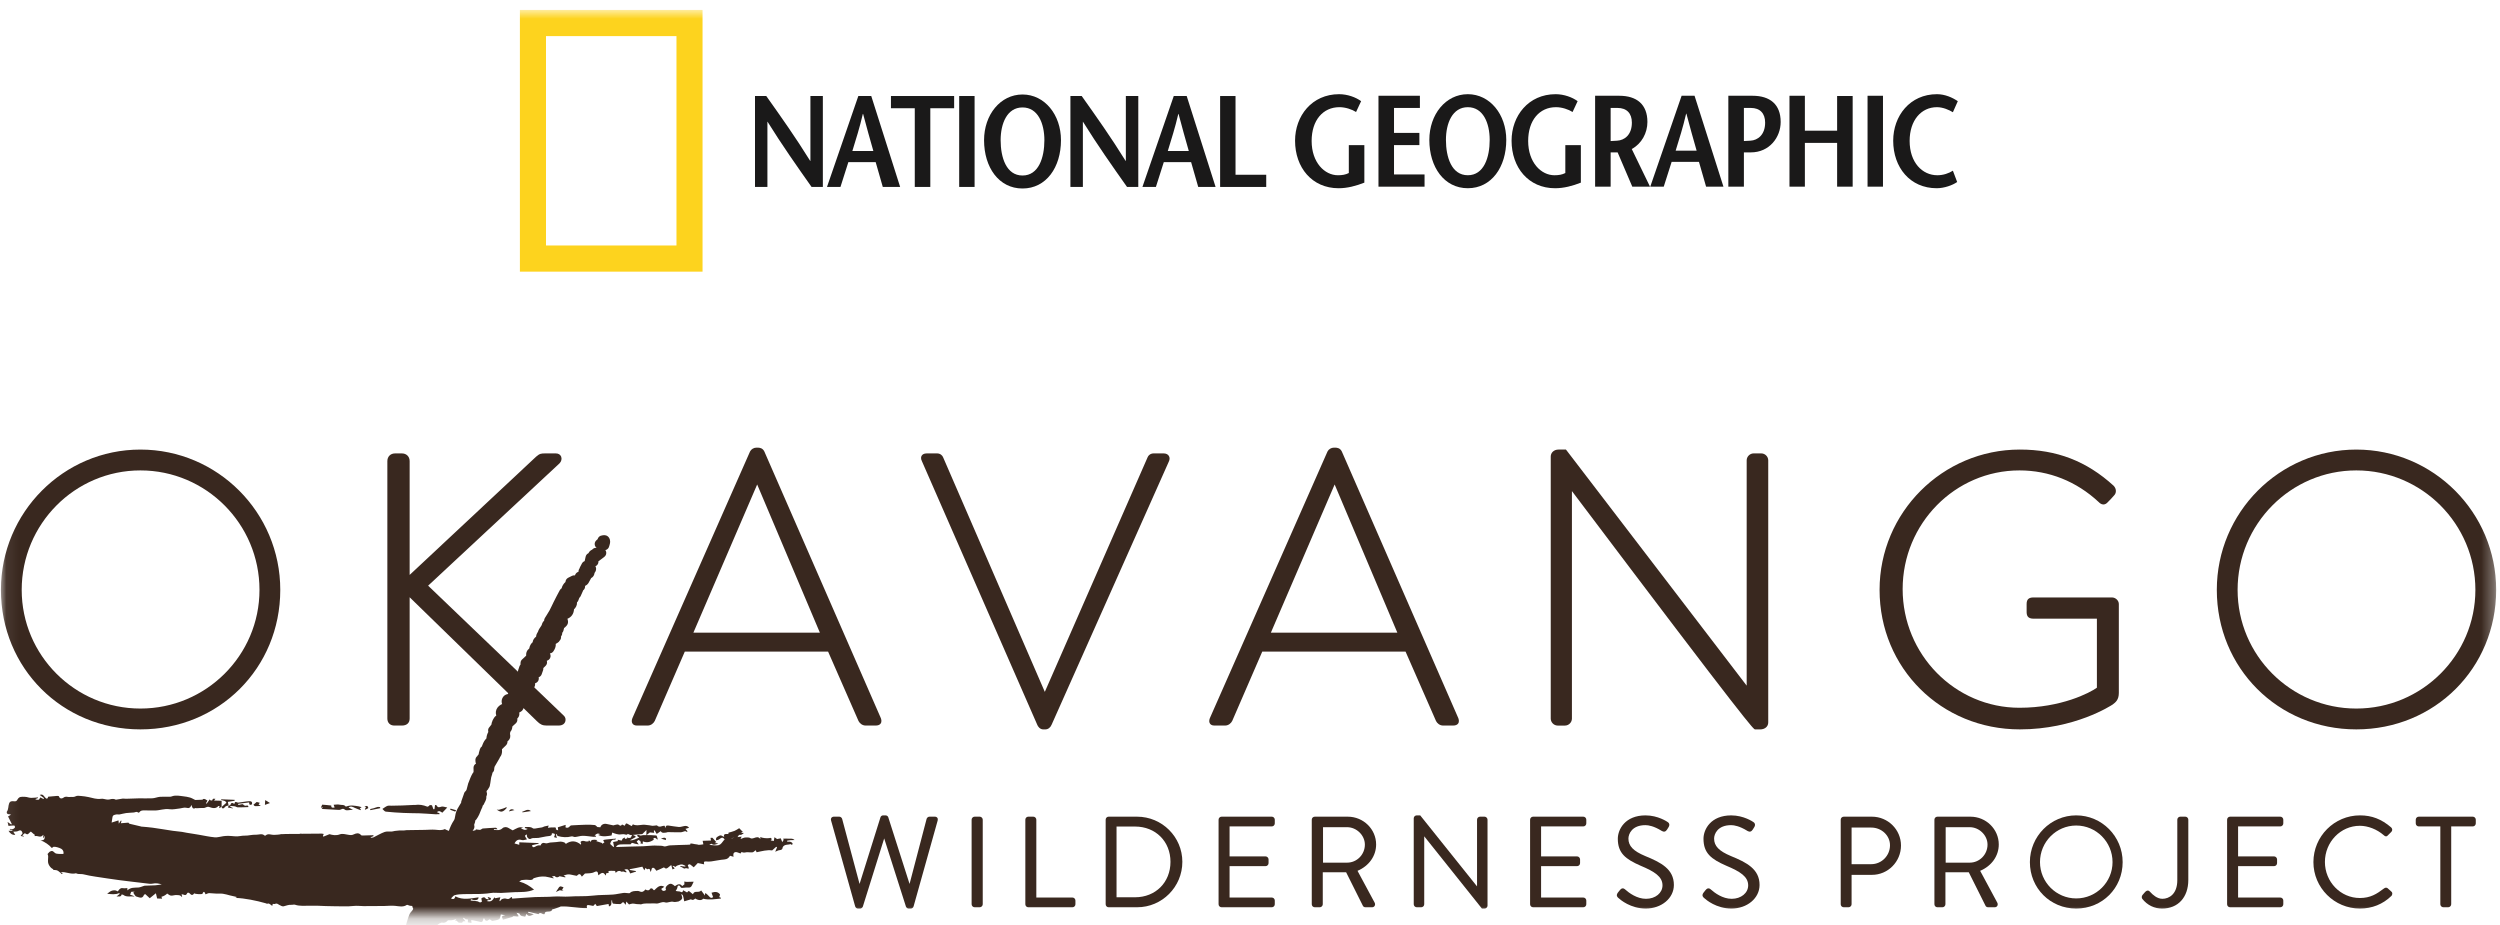 <?xml version="1.0" encoding="UTF-8"?>
<svg width="200px" height="74px" viewBox="0 0 200 74" version="1.1" xmlns="http://www.w3.org/2000/svg" xmlns:xlink="http://www.w3.org/1999/xlink">
    <!-- Generator: Sketch 51.2 (57519) - http://www.bohemiancoding.com/sketch -->
    <title>Group 90</title>
    <desc>Created with Sketch.</desc>
    <defs>
        <polygon id="path-1" points="0.074 0.795 199.693 0.795 199.693 73.215 0.074 73.215"></polygon>
    </defs>
    <g id="Page-1" stroke="none" stroke-width="1" fill="none" fill-rule="evenodd">
        <g id="Meet-an-Explorer-1" transform="translate(-865, -67)">
            <g id="Group" transform="translate(836, 48)">
                <g id="Group-90" transform="translate(29, 19)">
                    <mask id="mask-2" fill="white">
                        <use xlink:href="#path-1"></use>
                    </mask>
                    <g id="Clip-29"></g>
                    <path d="M53.352,69.677 C53.37,69.634 53.4,69.628 53.489,69.636 C53.4,69.628 53.37,69.634 53.352,69.677" id="Fill-28" fill="#39281F" mask="url(#mask-2)"></path>
                    <path d="M53.262,67.208 C53.27,67.171 53.279,67.135 53.287,67.1 C53.185,66.944 53.022,67.051 52.876,67.09 C53.005,67.128 53.133,67.167 53.262,67.208" id="Fill-30" fill="#39281F" mask="url(#mask-2)"></path>
                    <path d="M12.944,72.372 C13.015,72.425 13.086,72.479 13.154,72.535 L12.944,72.372 Z" id="Fill-31" fill="#39281F" mask="url(#mask-2)"></path>
                    <path d="M18.29,64.447 L18.288,64.45 C18.29,64.45 18.292,64.45 18.292,64.45 C18.275,64.492 18.258,64.537 18.232,64.6 C18.371,64.628 18.498,64.649 18.619,64.673 C18.622,64.662 18.624,64.651 18.626,64.638 C18.555,64.608 18.487,64.578 18.418,64.546 C18.423,64.525 18.425,64.501 18.429,64.477 C18.545,64.486 18.662,64.484 18.776,64.505 C18.866,64.52 18.947,64.589 19.032,64.589 C19.308,64.593 19.584,64.576 19.86,64.568 C19.862,64.542 19.865,64.516 19.867,64.49 C19.835,64.469 19.796,64.428 19.775,64.434 C19.64,64.486 19.552,64.467 19.445,64.351 C19.4,64.301 19.223,64.377 19.105,64.394 C19.086,64.396 19.067,64.387 19.045,64.385 C19.054,64.357 19.062,64.329 19.071,64.301 C19.358,64.267 19.644,64.231 19.929,64.194 C19.939,64.488 20.066,64.372 20.162,64.346 C20.194,64.168 20.121,64.091 19.957,64.095 C19.882,64.098 19.805,64.102 19.73,64.113 C19.507,64.143 19.285,64.177 19.062,64.209 C18.96,64.224 18.799,64.035 18.761,64.295 C18.761,64.299 18.731,64.308 18.722,64.301 C18.57,64.186 18.478,64.226 18.425,64.407 C18.418,64.432 18.341,64.437 18.292,64.45 L18.294,64.445 C18.292,64.445 18.29,64.445 18.29,64.445 L18.288,64.45 C18.288,64.45 18.29,64.45 18.29,64.447" id="Fill-32" fill="#39281F" mask="url(#mask-2)"></path>
                    <path d="M18.116,64.213 C17.987,64.327 17.859,64.441 17.731,64.557 C17.769,64.739 17.912,64.671 17.955,64.606 C18.045,64.475 18.158,64.456 18.287,64.445 C18.268,64.349 18.248,64.25 18.229,64.149 C18.419,64.119 18.595,64.089 18.77,64.061 C18.77,64.037 18.768,64.012 18.768,63.986 C18.413,63.973 18.056,63.958 17.701,63.943 C17.698,63.962 17.694,63.982 17.692,64.001 C17.793,64.027 17.897,64.042 17.992,64.083 C18.043,64.104 18.075,64.168 18.116,64.213" id="Fill-33" fill="#39281F" mask="url(#mask-2)"></path>
                    <path d="M44.848,70.905 C44.812,70.922 44.773,70.939 44.737,70.957 C44.66,71.075 44.583,71.19 44.471,71.36 C44.6,71.302 44.683,71.263 44.784,71.218 C44.869,71.233 44.985,71.255 45.1,71.274 C44.848,71.197 45.064,71.087 45.079,70.978 C45.004,70.954 44.925,70.931 44.848,70.905" id="Fill-34" fill="#39281F" mask="url(#mask-2)"></path>
                    <path d="M41.786,64.928 C41.788,64.949 41.791,64.969 41.793,64.99 C42.009,64.958 42.225,64.926 42.477,64.887 C42.197,64.653 42.002,64.896 41.786,64.928" id="Fill-35" fill="#39281F" mask="url(#mask-2)"></path>
                    <path d="M25.728,64.715 C26.2,64.743 26.652,64.769 27.105,64.792 C27.127,64.794 27.148,64.792 27.17,64.79 C27.307,64.781 27.401,64.616 27.597,64.777 C27.719,64.88 28.004,64.784 28.237,64.777 C28.111,64.715 27.998,64.661 27.882,64.603 C28.06,64.457 28.214,64.55 28.378,64.627 C28.53,64.7 28.693,64.754 28.851,64.816 C28.86,64.799 28.866,64.786 28.873,64.769 C28.843,64.741 28.813,64.709 28.781,64.678 C28.828,64.646 28.864,64.621 28.93,64.573 C28.823,64.543 28.759,64.518 28.693,64.507 C28.517,64.479 28.342,64.449 28.167,64.44 C28.062,64.434 27.955,64.457 27.85,64.475 C27.781,64.487 27.668,64.543 27.655,64.524 C27.527,64.348 27.326,64.417 27.165,64.374 C27.026,64.337 26.866,64.374 26.69,64.38 C26.725,64.477 26.746,64.533 26.77,64.599 C26.611,64.627 26.483,64.64 26.504,64.442 C26.38,64.43 26.256,64.415 26.132,64.402 C26.023,64.391 25.914,64.387 25.805,64.374 C25.796,64.374 25.785,64.372 25.777,64.372 C25.747,64.455 25.708,64.537 25.668,64.616 C25.721,64.608 25.777,64.597 25.843,64.584 C25.785,64.648 25.76,64.678 25.728,64.715" id="Fill-36" fill="#39281F" mask="url(#mask-2)"></path>
                    <path d="M58.58,67.058 C58.544,67.064 58.505,67.069 58.467,67.069 C58.556,67.041 58.651,67.026 58.747,67.019 C58.691,67.032 58.636,67.047 58.58,67.058 Z M49.049,67.36 C49.079,67.506 49.101,67.616 49.122,67.725 C49.105,67.736 49.088,67.747 49.071,67.757 C48.985,67.678 48.897,67.596 48.812,67.517 C48.861,67.309 48.94,67.139 49.205,67.18 C49.222,67.184 49.25,67.133 49.287,67.088 C49.004,67.114 48.75,67.126 48.499,67.159 C48.215,67.195 48.217,67.202 48.354,67.388 C48.292,67.431 48.23,67.474 48.17,67.517 C48.172,67.493 48.174,67.47 48.178,67.444 C48.018,67.393 47.858,67.339 47.695,67.287 C47.718,67.266 47.748,67.238 47.789,67.202 C47.415,67.146 47.288,67.18 47.25,67.358 C47.218,67.341 47.211,67.302 47.188,67.277 C47.167,67.253 47.128,67.247 47.098,67.232 C47.098,67.257 47.096,67.281 47.096,67.305 C47.013,67.309 46.923,67.335 46.848,67.311 C46.698,67.266 46.563,67.225 46.441,67.356 C46.458,67.41 46.476,67.457 46.491,67.506 C46.484,67.528 46.478,67.549 46.473,67.573 C46.078,67.244 45.68,67.223 45.267,67.511 C45.23,67.474 45.2,67.416 45.153,67.397 C45.059,67.362 44.959,67.332 44.858,67.328 C44.745,67.326 44.634,67.356 44.518,67.365 C44.345,67.382 44.171,67.386 43.998,67.405 C43.878,67.42 43.746,67.493 43.645,67.461 C43.431,67.388 43.316,67.455 43.237,67.641 C43.076,67.594 42.943,67.661 42.807,67.738 C42.676,67.811 42.582,67.794 42.565,67.616 C42.753,67.573 42.922,67.534 43.091,67.496 L43.085,67.446 C42.567,67.425 42.049,67.405 41.538,67.384 L41.544,67.584 C41.401,67.543 41.281,67.511 41.161,67.476 C41.288,67.221 41.459,67.114 41.75,67.204 C41.87,67.24 42.017,67.172 42.158,67.15 C41.959,66.86 41.957,66.839 42.148,66.753 C42.15,66.8 42.148,66.839 42.152,66.88 C42.175,67.036 42.338,67.163 42.441,67.111 C42.503,67.077 42.573,67.051 42.642,67.045 C42.785,67.034 42.933,67.053 43.074,67.032 C43.346,66.993 43.611,66.912 43.885,66.888 C44.052,66.873 44.159,66.845 44.152,66.659 C44.417,66.676 44.439,66.714 44.323,66.972 C44.396,66.991 44.462,67.011 44.548,67.036 C44.516,66.918 44.494,66.835 44.473,66.751 C44.494,66.744 44.516,66.736 44.537,66.729 C44.563,66.785 44.589,66.841 44.604,66.875 C44.978,66.987 45.35,67.013 45.727,66.91 C45.808,66.888 45.913,66.97 46.005,66.961 C46.212,66.942 46.418,66.865 46.625,66.865 C46.901,66.865 47.177,66.918 47.453,66.944 C47.524,66.95 47.594,66.94 47.667,66.938 C47.674,66.916 47.68,66.895 47.689,66.873 C47.65,66.86 47.612,66.847 47.567,66.832 C47.793,66.656 47.793,66.656 48.018,66.727 C47.969,66.747 47.922,66.768 47.855,66.798 C48.245,66.978 48.604,66.882 48.925,66.837 C48.949,66.736 48.961,66.669 48.976,66.605 C49.041,66.631 49.101,66.656 49.167,66.676 C49.282,66.708 49.396,66.751 49.516,66.757 C49.678,66.768 49.86,66.704 50.003,66.755 C50.149,66.811 50.192,66.753 50.224,66.71 C50.324,66.747 50.406,66.807 50.483,66.802 C50.517,66.802 50.549,66.796 50.583,66.794 C50.562,66.805 50.542,66.828 50.527,66.875 C50.502,66.959 50.472,67.004 50.44,67.032 C50.435,67.023 50.431,67.017 50.429,67.011 C50.393,67.023 50.354,67.038 50.318,67.051 C50.271,67.038 50.222,67.013 50.168,66.987 C50.174,67.013 50.179,67.041 50.185,67.066 C50.123,67.084 50.059,67.099 49.997,67.116 C49.993,67.084 49.986,67.047 49.978,66.996 C49.896,67.051 49.789,67.09 49.783,67.141 C49.766,67.272 49.706,67.251 49.625,67.225 C49.56,67.206 49.494,67.195 49.421,67.18 L49.424,67.287 C49.276,67.315 49.156,67.339 49.049,67.36 Z M48.801,67.517 C48.608,67.5 48.773,67.352 48.733,67.272 C48.773,67.352 48.608,67.5 48.803,67.517 L48.801,67.517 Z M51.36,66.729 C51.413,66.721 51.46,66.65 51.507,66.605 C51.569,66.549 51.627,66.489 51.717,66.399 C51.715,66.556 51.713,66.652 51.708,66.809 C51.619,66.809 51.527,66.807 51.437,66.813 C51.325,66.824 51.233,66.888 51.122,66.802 C51.097,66.783 51.037,66.809 50.994,66.813 C50.983,66.832 50.972,66.854 50.962,66.873 C51.02,66.916 51.079,66.959 51.141,67.006 C50.9,67.094 50.677,67.251 50.395,67.223 C50.549,67.139 50.701,67.051 50.853,66.966 C50.846,66.94 50.838,66.912 50.829,66.886 C50.767,66.878 50.69,66.805 50.628,66.792 C50.872,66.777 51.116,66.757 51.36,66.729 Z M51.608,67.277 C51.625,67.275 51.64,67.275 51.657,67.272 C51.655,67.279 51.655,67.283 51.653,67.287 C51.638,67.29 51.623,67.285 51.608,67.277 Z M33.896,76.193 C33.948,76.253 33.99,76.339 33.913,76.418 C33.875,76.457 33.836,76.48 33.8,76.497 L33.778,76.293 L33.896,76.193 Z M32.165,79.195 C32.176,79.177 32.185,79.165 32.195,79.147 C32.2,79.143 32.202,79.139 32.204,79.135 C32.208,79.156 32.212,79.18 32.21,79.197 L32.165,79.195 Z M30.826,82.594 C30.83,82.577 30.837,82.566 30.841,82.549 C30.848,82.525 30.845,82.499 30.848,82.476 C30.907,82.456 30.965,82.431 31.017,82.394 L31.085,82.413 C31.066,82.48 30.967,82.572 30.826,82.594 Z M53.771,70.845 C53.719,70.952 53.672,71.047 53.627,71.143 C53.636,71.156 53.647,71.169 53.655,71.182 L53.653,71.182 C53.644,71.169 53.636,71.156 53.627,71.143 C53.672,71.047 53.719,70.952 53.771,70.845 Z M63.252,67.352 C63.175,67.317 63.073,67.341 62.981,67.339 C62.978,67.309 62.976,67.281 62.974,67.253 C63.066,67.238 63.156,67.219 63.248,67.212 C63.353,67.204 63.46,67.204 63.565,67.204 C63.394,67.028 63.169,67.122 62.97,67.09 C62.863,67.075 62.752,67.094 62.64,67.099 C62.66,67.126 62.679,67.154 62.696,67.182 C62.666,67.232 62.636,67.283 62.583,67.371 C62.529,67.24 62.501,67.167 62.461,67.066 C62.364,67.086 62.262,67.107 62.168,67.124 C62.106,67.081 62.037,67.032 61.958,66.976 C61.934,67.092 61.92,67.178 61.902,67.281 C61.808,67.262 61.731,67.247 61.656,67.232 C61.697,67.182 61.75,67.141 61.742,67.124 C61.727,67.084 61.686,67.047 61.646,67.03 C61.62,67.019 61.579,67.043 61.545,67.049 C61.331,67.081 60.985,67.041 60.824,66.963 L60.828,67.126 C60.674,66.903 60.495,66.981 60.309,67.047 C60.232,67.075 60.112,67.099 60.052,67.06 C59.917,66.972 59.774,67.002 59.639,67 C59.519,66.998 59.397,67.071 59.241,67.124 C59.265,67.069 59.295,67.004 59.329,66.929 C59.224,66.942 59.108,66.953 58.993,66.97 C59.019,66.946 59.044,66.918 59.057,66.895 C59.115,66.777 59.126,66.783 59.247,66.79 C59.322,66.794 59.399,66.721 59.476,66.682 C59.481,66.678 59.476,66.659 59.481,66.631 L59.269,66.637 C59.342,66.596 59.374,66.577 59.423,66.549 C59.322,66.448 59.23,66.354 59.136,66.255 C59.006,66.332 58.89,66.418 58.762,66.47 C58.597,66.536 58.417,66.573 58.28,66.614 C58.274,66.667 58.272,66.723 58.268,66.723 C58.208,66.725 58.146,66.719 58.086,66.719 C57.94,66.712 57.872,66.815 57.938,66.94 C57.797,66.94 57.716,66.753 57.521,66.869 C57.373,66.955 57.243,66.989 57.292,67.229 C57.373,67.204 57.463,67.197 57.523,67.15 C57.761,66.959 57.842,66.987 57.975,67.156 C57.949,67.178 57.923,67.197 57.906,67.223 C57.795,67.373 57.664,67.564 57.508,67.609 C57.29,67.669 57.04,67.611 56.804,67.594 C56.785,67.592 56.764,67.586 56.744,67.581 C56.802,67.553 56.86,67.526 56.918,67.498 C57.082,67.639 57.275,67.568 57.47,67.468 C57.384,67.461 57.299,67.455 57.164,67.446 C57.258,67.395 57.303,67.371 57.307,67.371 C57.211,67.264 57.119,67.161 56.995,67.021 L56.841,67.028 C56.851,67.092 56.862,67.141 56.879,67.242 L56.212,67.264 C56.244,67.395 56.263,67.483 56.269,67.545 C56.133,67.566 55.996,67.594 55.852,67.581 C55.82,67.564 55.782,67.551 55.724,67.549 C55.621,67.547 55.519,67.513 55.416,67.496 C55.36,67.485 55.302,67.483 55.245,67.474 C55.234,67.504 55.225,67.536 55.215,67.568 C55.215,67.568 55.217,67.568 55.217,67.568 C55.142,67.575 55.065,67.579 54.99,67.581 C54.522,67.596 54.053,67.605 53.585,67.631 C53.424,67.639 53.238,67.753 53.11,67.704 C52.921,67.633 52.748,67.671 52.568,67.652 C52.444,67.639 52.316,67.644 52.19,67.65 C51.95,67.663 51.711,67.689 51.469,67.699 C51.058,67.714 50.649,67.721 50.239,67.732 C49.931,67.74 49.623,67.751 49.282,67.762 C49.368,67.584 49.518,67.564 49.657,67.553 C49.903,67.538 50.149,67.547 50.397,67.545 C50.416,67.543 50.453,67.549 50.457,67.541 C50.547,67.35 50.679,67.472 50.795,67.496 C50.88,67.511 50.964,67.528 51.101,67.556 C51.02,67.444 50.977,67.382 50.934,67.324 C50.975,67.283 51.024,67.236 51.071,67.193 C51.12,67.227 51.171,67.257 51.221,67.277 C51.236,67.32 51.253,67.365 51.27,67.405 C51.248,67.425 51.231,67.442 51.212,67.461 C51.278,67.478 51.345,67.498 51.413,67.515 C51.417,67.457 51.42,67.399 51.428,67.307 C51.74,67.444 52.034,67.369 52.305,67.174 C52.292,67.144 52.282,67.109 52.267,67.084 C52.359,66.989 52.464,67.023 52.581,67.172 C52.594,67.154 52.605,67.137 52.615,67.12 C52.579,67.021 52.549,66.841 52.502,66.839 C52.243,66.815 51.98,66.805 51.721,66.807 C51.841,66.712 51.922,66.65 51.993,66.592 C52.104,66.605 52.215,66.614 52.335,66.626 C52.322,66.556 52.314,66.508 52.305,66.459 C52.327,66.448 52.348,66.438 52.369,66.427 C52.421,66.515 52.47,66.601 52.536,66.717 C52.635,66.648 52.746,66.571 52.861,66.491 C52.96,66.68 53.133,66.616 53.287,66.607 C53.334,66.605 53.381,66.569 53.428,66.569 C53.769,66.573 54.109,66.588 54.447,66.584 C54.554,66.581 54.661,66.53 54.817,66.487 C54.825,66.489 54.89,66.521 54.954,66.553 C54.971,66.536 54.988,66.519 55.003,66.5 C54.947,66.438 54.89,66.373 54.834,66.311 C54.922,66.283 55.027,66.253 55.129,66.221 C55.012,66.088 54.924,66.054 54.738,66.084 C54.597,66.107 54.451,66.167 54.312,66.159 C54.027,66.137 53.743,66.077 53.458,66.041 C53.313,66.023 53.223,66.071 53.283,66.255 C53.24,66.191 53.197,66.124 53.152,66.054 C52.96,66.06 52.759,66.234 52.566,66.041 C52.545,66.021 52.485,66.036 52.444,66.041 C52.361,66.047 52.28,66.066 52.198,66.064 C52.121,66.062 52.046,66.036 51.972,66.026 C51.871,66.013 51.773,66.002 51.672,65.991 C51.323,65.929 50.972,66.12 50.63,65.946 C50.592,66.008 50.551,66.073 50.54,66.088 C50.399,66.013 50.301,65.97 50.213,65.912 C50.02,65.783 50.033,66.049 49.967,66.056 C49.871,66.008 49.768,65.953 49.764,65.959 C49.672,66.111 49.597,66.06 49.479,65.974 C49.415,65.931 49.282,65.985 49.182,65.998 C49.143,66.002 49.103,66.034 49.068,66.03 C48.891,65.998 48.715,65.961 48.538,65.918 C48.303,65.863 48.089,65.976 48.029,66.182 C47.937,66.174 47.855,66.169 47.793,66.163 C47.718,66.105 47.654,66.013 47.579,66.004 C47.346,65.978 47.107,65.972 46.871,65.978 C46.48,65.987 46.086,66.011 45.695,66.032 C45.658,66.034 45.616,66.066 45.592,66.096 C45.491,66.221 45.376,66.257 45.239,66.189 C45.241,66.139 45.245,66.094 45.254,65.987 C45.019,66.06 44.822,66.122 44.627,66.182 C44.636,66.27 44.642,66.335 44.653,66.429 C44.569,66.395 44.465,66.36 44.469,66.35 C44.514,66.118 44.323,66.208 44.242,66.197 C44.112,66.182 43.977,66.214 43.836,66.225 C43.855,66.163 43.868,66.12 43.893,66.041 C43.759,66.069 43.656,66.084 43.555,66.114 C43.491,66.131 43.433,66.174 43.369,66.191 C43.271,66.214 43.17,66.229 43.068,66.238 C42.916,66.255 42.717,66.328 42.623,66.26 C42.417,66.111 42.225,66.174 42.021,66.159 C42.006,66.187 41.987,66.212 41.97,66.238 C42.045,66.262 42.118,66.283 42.22,66.315 C42.013,66.433 41.897,66.41 41.658,66.238 C41.75,66.232 41.812,66.225 41.874,66.219 C41.536,66.088 41.294,66.3 41.016,66.429 C40.913,66.371 40.793,66.311 40.682,66.238 C40.539,66.141 40.321,66.141 40.194,66.262 C39.989,66.459 39.749,66.403 39.514,66.393 C39.514,66.371 39.514,66.35 39.512,66.328 C39.608,66.332 39.704,66.337 39.801,66.343 C39.76,66.268 39.7,66.214 39.645,66.217 C39.3,66.229 38.958,66.255 38.616,66.281 C38.583,66.285 38.556,66.315 38.526,66.33 C38.481,66.352 38.434,66.393 38.389,66.39 C38.278,66.386 38.168,66.363 38.057,66.347 C38.061,66.367 38.066,66.386 38.07,66.405 C37.982,66.425 37.892,66.466 37.807,66.468 C37.833,66.431 37.856,66.395 37.89,66.347 C37.961,66.238 37.972,66.107 37.931,65.993 C37.935,65.978 37.94,65.963 37.944,65.948 C38.002,65.811 38.019,65.719 38.023,65.639 C38.057,65.614 38.087,65.584 38.113,65.547 C38.295,65.292 38.402,65.028 38.509,64.738 C38.534,64.702 38.549,64.659 38.566,64.618 L38.571,64.618 L38.571,64.607 C38.575,64.596 38.583,64.584 38.586,64.573 C38.598,64.532 38.609,64.493 38.618,64.453 C38.68,64.403 38.725,64.335 38.748,64.255 L38.761,64.227 C38.832,64.099 38.932,63.914 38.907,63.715 C38.919,63.693 38.928,63.667 38.936,63.644 C38.973,63.543 38.964,63.433 38.919,63.339 C38.926,63.318 38.934,63.294 38.943,63.27 C38.945,63.262 38.949,63.251 38.954,63.24 C39.018,63.193 39.065,63.127 39.091,63.054 C39.133,63.004 39.168,62.944 39.182,62.876 C39.221,62.693 39.24,62.556 39.257,62.431 C39.281,62.253 39.296,62.135 39.375,61.931 C39.39,61.893 39.399,61.854 39.399,61.815 C39.491,61.738 39.542,61.62 39.538,61.5 C39.538,61.496 39.535,61.491 39.535,61.487 C39.553,61.438 39.563,61.386 39.568,61.333 C39.572,61.324 39.578,61.315 39.583,61.309 C39.679,61.148 39.773,60.987 39.878,60.805 L39.963,60.657 C39.978,60.629 39.991,60.601 40,60.571 C40.115,60.44 40.188,60.249 40.16,59.97 C40.16,59.959 40.158,59.949 40.156,59.938 L40.479,59.625 C40.562,59.541 40.605,59.427 40.597,59.313 C40.719,59.217 40.791,59.105 40.815,58.979 C40.834,58.874 40.819,58.781 40.798,58.706 C40.815,58.659 40.819,58.61 40.817,58.558 C40.909,58.466 40.975,58.324 40.992,58.114 C41.063,58.05 41.138,57.983 41.226,57.901 L41.26,57.871 C41.365,57.777 41.412,57.633 41.382,57.496 C41.382,57.496 41.38,57.492 41.38,57.489 C41.491,57.382 41.572,57.232 41.546,57.06 C41.544,57.043 41.54,57.026 41.536,57.007 L41.686,56.919 C41.769,56.867 41.831,56.788 41.859,56.695 C41.878,56.678 41.893,56.661 41.908,56.642 C41.951,56.586 41.976,56.522 41.985,56.453 C42.056,56.393 42.111,56.314 42.137,56.23 C42.158,56.161 42.16,56.088 42.145,56.024 C42.158,56.015 42.169,56.007 42.18,55.996 C42.285,55.906 42.334,55.768 42.31,55.633 L42.31,55.631 C42.342,55.543 42.379,55.41 42.359,55.264 C42.359,55.264 42.362,55.264 42.362,55.264 C42.603,55.183 42.749,55.047 42.794,54.859 C42.811,54.796 42.813,54.732 42.802,54.668 L42.866,54.64 C42.969,54.597 43.048,54.511 43.085,54.406 C43.11,54.333 43.112,54.254 43.093,54.181 C43.204,54.142 43.299,54.052 43.337,53.934 L43.446,53.621 C43.465,53.563 43.472,53.502 43.465,53.445 L43.645,53.271 C43.754,53.166 43.793,53.007 43.744,52.863 L43.814,52.833 C43.93,52.781 44.013,52.678 44.039,52.554 C44.058,52.457 44.041,52.357 43.992,52.273 C44.105,52.26 44.208,52.198 44.272,52.103 C44.37,51.957 44.488,51.745 44.456,51.515 L44.627,51.408 C44.689,51.37 44.738,51.316 44.77,51.254 C44.858,51.166 44.899,51.041 44.882,50.919 C44.939,50.85 44.974,50.764 44.976,50.672 L44.978,50.623 C45.021,50.58 45.053,50.526 45.07,50.468 C45.087,50.415 45.1,50.355 45.113,50.297 C45.117,50.279 45.119,50.262 45.123,50.245 C45.429,50.013 45.504,49.837 45.395,49.5 C45.712,49.376 45.902,49.104 45.921,48.743 C46.056,48.629 46.178,48.408 46.161,48.189 C46.208,48.149 46.247,48.095 46.268,48.033 L46.345,47.827 C46.392,47.788 46.431,47.737 46.456,47.679 L46.634,47.28 C46.642,47.265 46.647,47.247 46.651,47.23 C46.764,47.149 46.82,47.011 46.807,46.874 C46.878,46.84 46.989,46.777 47.072,46.649 C47.137,46.541 47.196,46.43 47.252,46.325 L47.293,46.247 C47.325,46.23 47.359,46.209 47.391,46.181 C47.464,46.116 47.545,46.005 47.564,45.833 C47.689,45.683 47.699,45.535 47.682,45.432 C47.674,45.38 47.652,45.342 47.631,45.301 L47.654,45.29 C47.753,45.243 47.825,45.157 47.858,45.052 C47.873,45.005 47.875,44.958 47.87,44.908 L48.347,44.548 C48.48,44.447 48.536,44.273 48.484,44.114 C48.472,44.074 48.452,44.037 48.429,44.005 C48.472,43.996 48.512,43.984 48.549,43.96 C48.638,43.906 48.703,43.82 48.728,43.717 C48.735,43.696 48.741,43.672 48.75,43.651 C48.777,43.563 48.816,43.443 48.81,43.301 C48.799,43.087 48.698,42.966 48.617,42.904 C48.439,42.771 48.245,42.816 48.149,42.838 C48.018,42.853 47.902,42.932 47.843,43.05 C47.828,43.076 47.817,43.106 47.81,43.134 L47.706,43.228 C47.597,43.325 47.552,43.475 47.584,43.614 C47.605,43.702 47.656,43.775 47.725,43.829 L47.689,43.827 C47.573,43.818 47.449,43.878 47.372,43.973 C47.244,44.029 47.149,44.114 47.094,44.226 C47.09,44.235 47.09,44.243 47.087,44.252 C47.085,44.252 47.083,44.252 47.081,44.252 C47.081,44.252 47.042,44.273 47.042,44.275 C46.944,44.329 46.876,44.423 46.852,44.533 L46.773,44.889 C46.683,44.921 46.604,44.986 46.557,45.074 L46.392,45.387 C46.381,45.404 46.384,45.426 46.377,45.443 C46.358,45.471 46.339,45.501 46.326,45.533 C46.324,45.537 46.309,45.574 46.307,45.578 C46.285,45.629 46.279,45.685 46.281,45.739 L46.227,45.762 C46.116,45.81 46.035,45.906 46.003,46.016 C45.994,46.02 45.988,46.026 45.979,46.031 C45.906,46.024 45.834,46.031 45.765,46.065 L45.449,46.224 C45.32,46.292 45.243,46.421 45.237,46.559 C45.079,46.7 44.974,46.874 44.929,47.065 C44.873,47.099 44.82,47.151 44.779,47.224 C44.604,47.543 44.439,47.868 44.276,48.192 C44.231,48.282 44.189,48.374 44.146,48.464 C44.088,48.584 44.032,48.707 43.966,48.827 C43.895,48.955 43.816,49.082 43.731,49.215 L43.587,49.445 C43.549,49.507 43.53,49.58 43.53,49.653 C43.446,49.734 43.378,49.835 43.35,49.964 C43.337,50.015 43.301,50.069 43.243,50.153 C43.172,50.254 43.085,50.378 43.042,50.53 C43.033,50.548 43.023,50.563 43.014,50.578 C42.969,50.651 42.896,50.769 42.888,50.932 C42.725,51.052 42.631,51.211 42.612,51.378 C42.486,51.483 42.377,51.644 42.338,51.882 C42.265,51.94 42.182,52.02 42.133,52.146 C42.09,52.258 42.088,52.363 42.092,52.455 L41.767,52.758 C41.69,52.829 41.645,52.927 41.643,53.033 L41.638,53.174 C41.6,53.213 41.57,53.262 41.553,53.318 L41.454,53.612 C41.429,53.689 41.429,53.771 41.45,53.846 C41.292,53.936 41.136,54.133 40.89,54.442 C40.826,54.524 40.798,54.62 40.804,54.717 C40.71,54.814 40.609,54.987 40.635,55.279 C40.639,55.339 40.65,55.397 40.667,55.457 C40.661,55.468 40.654,55.477 40.65,55.485 C40.642,55.498 40.635,55.509 40.629,55.522 C40.415,55.556 40.246,55.693 40.171,55.895 C40.117,56.032 40.12,56.187 40.167,56.329 C40.135,56.339 40.105,56.352 40.072,56.369 C39.844,56.502 39.7,56.7 39.67,56.929 C39.66,57.015 39.662,57.123 39.702,57.245 C39.683,57.26 39.666,57.273 39.647,57.288 C39.548,57.371 39.493,57.474 39.456,57.541 L39.433,57.586 C39.407,57.627 39.39,57.67 39.379,57.715 C39.337,57.796 39.322,57.88 39.319,57.955 C39.302,57.977 39.285,58 39.272,58.019 C39.24,58.065 39.204,58.11 39.168,58.153 L39.116,58.217 C39.046,58.307 39.035,58.436 39.065,58.556 C38.973,58.723 38.921,58.897 38.913,59.073 C38.853,59.137 38.791,59.204 38.742,59.286 C38.684,59.376 38.641,59.477 38.603,59.573 L38.571,59.655 C38.562,59.674 38.554,59.693 38.549,59.715 C38.477,59.764 38.421,59.839 38.395,59.927 L38.31,60.223 C38.297,60.264 38.293,60.307 38.293,60.348 C38.248,60.386 38.211,60.431 38.188,60.485 C38.083,60.562 38.021,60.693 38.032,60.828 L38.04,60.938 C38.044,60.989 38.057,61.039 38.081,61.086 C37.946,61.159 37.867,61.305 37.88,61.459 C37.877,61.485 37.88,61.511 37.884,61.537 C37.892,61.603 37.892,61.68 37.884,61.768 C37.863,61.79 37.841,61.815 37.824,61.843 C37.747,61.964 37.694,62.088 37.646,62.195 L37.623,62.251 C37.563,62.393 37.505,62.536 37.452,62.685 C37.422,62.777 37.398,62.871 37.379,62.968 C37.341,63.131 37.317,63.227 37.263,63.275 C37.139,63.373 37.109,63.506 37.101,63.547 L36.911,64.086 C36.896,64.127 36.891,64.169 36.893,64.215 C36.889,64.219 36.885,64.225 36.883,64.23 C36.853,64.283 36.819,64.335 36.786,64.388 C36.658,64.592 36.513,64.822 36.451,65.092 C36.433,65.165 36.423,65.236 36.41,65.307 C36.386,65.461 36.369,65.545 36.311,65.631 C36.13,65.897 36.006,66.193 35.907,66.472 C35.837,66.442 35.766,66.414 35.695,66.384 C35.653,66.367 35.599,66.32 35.571,66.332 C35.325,66.448 35.075,66.399 34.82,66.378 C34.547,66.356 34.271,66.386 33.995,66.39 C33.505,66.399 33.015,66.403 32.525,66.412 C32.446,66.414 32.369,66.438 32.292,66.44 C32.176,66.444 32.061,66.431 31.947,66.438 C31.825,66.444 31.703,66.459 31.581,66.476 C31.504,66.487 31.427,66.517 31.348,66.523 C31.156,66.536 30.944,66.493 30.768,66.558 C30.463,66.667 30.18,66.845 29.885,66.985 C29.821,67.017 29.737,67.011 29.665,67.019 C29.662,67.004 29.66,66.991 29.658,66.974 C29.733,66.948 29.808,66.92 29.881,66.893 C29.878,66.867 29.876,66.841 29.874,66.815 C29.592,66.824 29.312,66.835 29.029,66.841 C28.978,66.841 28.905,66.839 28.882,66.807 C28.71,66.592 28.475,66.667 28.315,66.744 C28.154,66.826 28.034,66.811 27.88,66.785 C27.654,66.747 27.393,66.672 27.198,66.744 C26.883,66.865 26.612,66.807 26.359,66.734 C26.177,66.809 26.023,66.871 25.869,66.933 C25.856,66.912 25.846,66.89 25.835,66.871 C25.854,66.824 25.874,66.777 25.899,66.717 C25.833,66.706 25.788,66.689 25.739,66.689 C25.206,66.693 24.673,66.702 24.141,66.702 C24.117,66.704 24.092,66.693 24.066,66.684 C24.055,66.689 24.044,66.695 24.032,66.697 C24.012,66.706 23.991,66.712 23.963,66.712 C23.593,66.714 23.225,66.71 22.855,66.719 C22.737,66.723 22.609,66.736 22.485,66.732 C22.305,66.779 22.106,66.779 21.912,66.79 C21.689,66.8 21.456,66.646 21.246,66.841 C21.229,66.856 21.18,66.858 21.165,66.843 C20.964,66.656 20.731,66.779 20.51,66.777 C20.339,66.779 20.164,66.781 19.997,66.815 C19.736,66.873 19.471,66.828 19.203,66.886 C18.912,66.948 18.589,66.873 18.281,66.869 C18.144,66.867 18.003,66.875 17.866,66.895 C17.637,66.923 17.408,67.006 17.186,66.987 C16.76,66.948 16.341,66.852 15.919,66.781 C15.78,66.757 15.641,66.736 15.502,66.712 C15.316,66.682 15.128,66.654 14.939,66.622 C14.815,66.601 14.691,66.571 14.565,66.551 C14.317,66.519 14.067,66.5 13.816,66.463 C13.284,66.384 12.751,66.29 12.216,66.217 C11.91,66.172 11.6,66.157 11.292,66.126 C11.279,66.126 11.266,66.114 11.253,66.111 C10.956,66.043 10.659,65.978 10.365,65.901 C10.321,65.89 10.291,65.824 10.276,65.811 C10.068,65.828 9.876,65.843 9.668,65.86 C9.696,65.764 9.709,65.714 9.724,65.665 C9.707,65.659 9.689,65.652 9.67,65.646 C9.63,65.71 9.587,65.775 9.505,65.897 C9.493,65.766 9.486,65.697 9.48,65.631 C9.467,65.633 8.943,65.796 8.93,65.807 C8.953,65.661 8.977,65.523 8.996,65.384 C9.024,65.182 9.191,65.182 9.332,65.152 C9.401,65.139 9.48,65.172 9.548,65.159 C9.73,65.127 9.908,65.069 10.089,65.045 C10.297,65.017 10.509,65.021 10.716,64.998 C10.83,64.985 10.937,64.897 11.048,65.006 C11.061,65.024 11.144,65.002 11.161,64.976 C11.262,64.815 11.422,64.833 11.576,64.833 C11.846,64.833 12.118,64.841 12.387,64.839 C12.779,64.839 13.153,64.674 13.562,64.738 C13.829,64.781 14.116,64.702 14.392,64.676 C14.563,64.657 14.749,64.579 14.901,64.622 C15.13,64.689 15.235,64.612 15.316,64.395 C15.376,64.571 15.395,64.768 15.639,64.644 C15.656,64.633 15.692,64.661 15.72,64.659 C15.909,64.652 16.099,64.631 16.287,64.639 C16.443,64.648 16.542,64.493 16.741,64.562 C16.961,64.635 17.25,64.74 17.466,64.483 C17.479,64.468 17.53,64.483 17.564,64.485 C17.556,64.532 17.545,64.571 17.528,64.648 C17.616,64.607 17.669,64.584 17.723,64.558 L17.723,64.562 C17.725,64.56 17.727,64.558 17.727,64.558 L17.729,64.556 C17.727,64.556 17.725,64.558 17.725,64.558 C17.727,64.399 17.729,64.242 17.731,64.062 C17.526,64.056 17.338,64.051 17.119,64.043 C17.173,63.983 17.196,63.955 17.237,63.908 C17.117,63.906 17.01,63.848 16.993,64.015 C16.991,64.028 16.897,64.054 16.858,64.039 C16.82,64.024 16.798,63.968 16.781,63.946 C16.694,64.071 16.612,64.182 16.533,64.294 C16.514,64.281 16.495,64.268 16.478,64.257 C16.518,64.187 16.557,64.118 16.597,64.049 C16.366,63.884 16.285,63.878 16.187,63.978 L15.618,63.998 C15.461,63.923 15.337,63.841 15.2,63.803 C15.027,63.751 14.845,63.725 14.668,63.704 C14.37,63.669 14.071,63.599 13.773,63.7 C13.722,63.717 13.669,63.74 13.613,63.74 C13.343,63.745 13.07,63.723 12.8,63.745 C12.599,63.76 12.402,63.85 12.203,63.863 C11.844,63.882 11.482,63.863 11.121,63.867 C10.776,63.873 10.432,63.893 10.087,63.901 C9.995,63.903 9.903,63.88 9.816,63.888 C9.655,63.906 9.499,63.938 9.27,63.976 C9.127,63.899 8.994,63.891 8.74,63.959 C8.667,63.978 8.586,63.966 8.511,63.957 C8.372,63.94 8.23,63.882 8.098,63.903 C7.74,63.959 7.415,63.837 7.079,63.766 C6.887,63.725 6.69,63.697 6.493,63.68 C6.346,63.669 6.166,63.637 6.053,63.704 C5.886,63.798 5.729,63.736 5.571,63.76 C5.419,63.781 5.272,63.674 5.103,63.798 C4.994,63.878 4.792,63.955 4.711,63.702 C4.703,63.676 4.598,63.672 4.538,63.676 C4.313,63.691 4.089,63.715 3.855,63.736 C3.81,63.899 3.753,63.955 3.607,63.798 C3.507,63.691 3.432,63.487 3.179,63.597 C3.301,63.687 3.413,63.768 3.522,63.85 C3.509,63.873 3.494,63.897 3.479,63.921 C3.383,63.873 3.286,63.826 3.22,63.794 C3.175,63.867 3.149,63.957 3.102,63.972 C3.025,63.996 2.931,63.968 2.846,63.961 C2.848,63.948 2.85,63.933 2.852,63.918 C2.916,63.893 2.98,63.867 3.045,63.841 C3.038,63.822 3.032,63.805 3.025,63.788 C2.948,63.796 2.871,63.813 2.796,63.813 C2.632,63.818 2.458,63.85 2.309,63.805 C2.086,63.736 1.868,63.727 1.648,63.755 C1.56,63.766 1.453,63.858 1.41,63.942 C1.342,64.079 1.273,64.124 1.115,64.103 C0.976,64.084 0.809,64.079 0.734,64.262 C0.646,64.478 0.696,64.732 0.546,64.938 C0.52,64.974 0.548,65.157 0.713,65.135 C0.747,65.131 0.785,65.15 0.884,65.174 C0.768,65.242 0.704,65.279 0.644,65.315 C0.745,65.519 0.845,65.719 0.944,65.92 C0.927,65.933 0.912,65.946 0.895,65.957 C0.809,65.899 0.723,65.839 0.604,65.753 C0.634,65.88 0.655,65.97 0.678,66.073 C0.768,66.066 0.858,66.056 0.95,66.049 C1.021,66.045 1.1,66.03 1.16,66.054 C1.188,66.066 1.209,66.184 1.185,66.217 C1.141,66.275 1.064,66.32 0.991,66.339 C0.933,66.352 0.865,66.32 0.8,66.307 C0.796,66.324 0.792,66.343 0.785,66.36 C0.858,66.378 0.929,66.395 0.997,66.41 C0.997,66.425 0.997,66.442 0.995,66.455 L0.683,66.466 C0.803,66.669 0.959,66.809 1.222,66.79 C1.162,66.699 1.113,66.622 1.061,66.538 C1.211,66.521 1.346,66.536 1.442,66.483 C1.686,66.35 1.755,66.487 1.808,66.661 C1.759,66.729 1.718,66.787 1.654,66.878 C1.767,66.897 1.838,66.912 1.909,66.925 C1.911,66.916 1.911,66.908 1.913,66.899 C1.874,66.878 1.834,66.856 1.776,66.824 C1.859,66.755 1.926,66.706 1.992,66.652 C2.11,66.751 2.217,66.79 2.324,66.652 C2.371,66.594 2.437,66.553 2.469,66.526 C2.576,66.62 2.645,66.68 2.715,66.74 C2.722,66.732 2.73,66.721 2.739,66.712 C2.756,66.772 2.773,66.835 2.788,66.89 C3.015,66.824 3.254,67.077 3.455,66.783 C3.462,66.807 3.468,66.828 3.475,66.85 C3.464,66.901 3.453,66.953 3.443,67.004 C3.455,67.015 3.472,67.023 3.485,67.034 C3.511,66.976 3.537,66.918 3.562,66.86 C3.612,67.152 3.498,67.249 3.237,67.217 C3.599,67.362 3.913,67.575 4.151,67.843 C4.213,67.798 4.255,67.742 4.3,67.742 C4.399,67.74 4.499,67.753 4.591,67.783 C4.799,67.85 5.03,67.899 5.081,68.165 C5.092,68.214 5.073,68.315 5.071,68.315 C4.876,68.313 4.679,68.326 4.491,68.285 C4.388,68.264 4.313,68.137 4.208,68.09 C4.155,68.064 4.063,68.09 4.003,68.122 C3.941,68.154 3.898,68.223 3.804,68.322 C3.947,68.573 3.721,68.916 3.943,69.247 C4.039,69.392 4.125,69.483 4.268,69.538 C4.258,69.562 4.249,69.583 4.245,69.592 C4.367,69.607 4.499,69.594 4.6,69.646 C4.728,69.712 4.831,69.832 4.946,69.929 C4.97,69.901 4.996,69.871 5.019,69.843 C4.955,69.822 4.891,69.8 4.827,69.774 C5.274,69.716 5.661,69.978 6.078,69.862 C6.147,69.895 6.217,69.912 6.288,69.918 C6.42,69.929 6.557,69.916 6.684,69.948 C7.321,70.109 7.972,70.171 8.618,70.279 C9.229,70.377 9.839,70.448 10.451,70.523 C10.862,70.573 11.273,70.624 11.683,70.669 C11.859,70.686 12.045,70.729 12.212,70.691 C12.471,70.631 12.702,70.68 12.941,70.753 C12.768,70.777 12.597,70.813 12.421,70.824 C12.139,70.841 11.859,70.845 11.576,70.856 C11.555,70.856 11.534,70.864 11.514,70.871 C11.365,70.916 11.219,70.989 11.071,71 C10.768,71.021 10.457,70.974 10.192,71.231 L10.188,71.047 C10.06,71.051 9.946,71.075 9.846,71.053 C9.672,71.015 9.572,71.111 9.488,71.225 C9.409,71.328 9.426,71.326 9.33,71.264 C9.277,71.229 9.197,71.223 9.131,71.225 C9.056,71.225 8.981,71.246 8.913,71.27 C8.859,71.287 8.81,71.324 8.763,71.356 C8.712,71.39 8.663,71.431 8.571,71.5 C8.915,71.534 9.229,71.588 9.546,71.442 C9.555,71.467 9.563,71.491 9.572,71.515 C9.499,71.577 9.424,71.639 9.324,71.721 C9.49,71.686 9.672,71.798 9.728,71.562 C9.728,71.56 9.824,71.562 9.856,71.585 C10.132,71.804 10.462,71.669 10.763,71.731 C10.712,71.68 10.654,71.661 10.594,71.639 C10.526,71.616 10.457,71.59 10.406,71.573 C10.445,71.478 10.475,71.405 10.5,71.343 L10.766,71.334 C10.693,71.388 10.648,71.425 10.601,71.457 C10.622,71.446 10.641,71.433 10.663,71.42 C10.744,71.528 10.81,71.701 10.913,71.725 C11.114,71.77 11.384,71.955 11.516,71.594 C11.527,71.564 11.585,71.551 11.623,71.53 C11.762,71.658 11.897,71.783 11.979,71.858 C12.158,71.714 12.293,71.607 12.471,71.461 C12.515,71.643 12.543,71.761 12.571,71.879 C12.678,71.884 12.817,71.89 12.967,71.894 C12.95,71.841 12.933,71.791 12.916,71.738 C13.046,71.731 13.339,71.553 13.369,71.482 C13.468,71.54 13.566,71.637 13.675,71.648 C13.823,71.663 13.979,71.59 14.129,71.605 C14.259,71.618 14.428,71.583 14.518,71.742 C14.52,71.742 14.544,71.734 14.574,71.725 C14.556,71.671 14.539,71.618 14.518,71.551 C14.571,71.551 14.61,71.543 14.64,71.555 C14.773,71.611 14.877,71.656 14.967,71.472 C15.014,71.371 15.13,71.407 15.207,71.504 C15.318,71.637 15.442,71.62 15.538,71.465 C15.622,71.532 16.127,71.562 16.199,71.502 C16.219,71.482 16.217,71.442 16.234,71.418 C16.253,71.39 16.281,71.356 16.311,71.347 C16.328,71.343 16.366,71.379 16.381,71.405 C16.409,71.45 16.424,71.504 16.443,71.547 C16.552,71.508 16.644,71.45 16.736,71.45 C17.008,71.455 17.284,71.506 17.554,71.489 C17.947,71.465 18.296,71.631 18.666,71.695 C18.752,71.71 18.837,71.734 18.966,71.764 C18.916,71.789 18.876,71.813 18.835,71.834 C19.565,71.849 20.553,72.058 21.235,72.255 C21.287,72.27 21.325,72.285 21.366,72.302 C21.417,72.283 21.475,72.27 21.518,72.287 C21.606,72.326 21.68,72.401 21.777,72.474 C21.794,72.414 21.809,72.36 21.824,72.307 C21.886,72.311 21.961,72.337 22.01,72.311 C22.153,72.238 22.239,72.334 22.348,72.394 C22.451,72.45 22.585,72.528 22.688,72.506 C22.889,72.461 23.077,72.369 23.294,72.386 C23.398,72.394 23.516,72.347 23.608,72.379 C23.965,72.504 24.333,72.448 24.697,72.461 C24.917,72.47 25.138,72.452 25.358,72.457 C25.827,72.47 26.295,72.506 26.764,72.5 C27.266,72.493 27.771,72.538 28.276,72.478 C28.546,72.446 28.824,72.487 29.098,72.489 C29.365,72.491 29.632,72.487 29.9,72.485 C30.187,72.48 30.473,72.482 30.76,72.478 C31.049,72.474 31.342,72.437 31.626,72.47 C31.941,72.502 32.247,72.588 32.538,72.397 C32.561,72.382 32.613,72.388 32.64,72.405 C32.756,72.461 32.867,72.476 32.978,72.476 C32.989,72.558 33.017,72.626 33.055,72.682 C33.045,72.721 33.032,72.772 33.021,72.791 C33.002,72.822 32.976,72.849 32.951,72.877 C32.882,72.955 32.797,73.049 32.741,73.184 C32.662,73.377 32.604,73.575 32.555,73.749 L32.497,73.946 C32.473,74.019 32.473,74.092 32.491,74.163 C32.431,74.24 32.401,74.339 32.411,74.437 L32.424,74.585 C32.411,74.603 32.401,74.62 32.39,74.639 L32.307,74.802 C32.281,74.854 32.268,74.907 32.266,74.963 C32.227,75.025 32.198,75.096 32.191,75.171 C32.114,75.27 32.078,75.407 32.093,75.568 C32.103,75.684 32.163,75.789 32.255,75.854 C32.253,75.866 32.253,75.877 32.251,75.89 C32.225,75.905 32.2,75.924 32.178,75.946 C32.101,76.021 32.058,76.126 32.058,76.233 C32.058,76.244 32.061,76.253 32.058,76.261 C32.003,76.347 31.962,76.45 31.949,76.617 C31.894,76.656 31.849,76.71 31.819,76.774 C31.748,76.922 31.731,76.976 31.701,77.066 L31.68,77.126 C31.663,77.154 31.643,77.182 31.628,77.214 C31.462,77.384 31.387,77.654 31.331,77.858 C31.329,77.871 31.325,77.884 31.323,77.896 C31.156,77.969 30.976,78.102 30.865,78.353 C30.822,78.45 30.822,78.557 30.856,78.652 C30.856,78.658 30.854,78.665 30.852,78.671 C30.839,78.723 30.835,78.746 30.807,78.787 C30.751,78.875 30.734,78.974 30.751,79.068 C30.728,79.115 30.717,79.167 30.715,79.22 C30.709,79.366 32.6,74.218 32.525,74.424 C32.431,74.678 32.356,74.886 32.358,75.066 C32.324,75.113 32.287,75.163 32.262,75.223 C32.251,75.248 32.245,75.272 32.238,75.298 C32.225,75.317 32.212,75.334 32.2,75.354 C32.174,75.392 32.144,75.435 32.046,75.54 C31.962,75.63 31.932,75.742 31.949,75.851 C31.909,75.933 31.898,76.025 31.919,76.113 C31.855,76.186 31.808,76.261 31.77,76.324 C31.757,76.345 31.744,76.364 31.731,76.381 C31.635,76.459 31.577,76.577 31.581,76.699 C31.575,76.703 31.571,76.708 31.566,76.71 C31.447,76.742 31.327,76.823 31.275,76.929 C31.186,77.115 31.256,77.272 31.318,77.366 C31.301,77.418 31.29,77.472 31.297,77.525 C31.275,77.562 31.239,77.615 31.211,77.656 C31.094,77.83 30.905,78.109 30.997,78.409 C30.995,78.433 30.995,78.456 30.993,78.478 C30.993,78.482 30.993,78.484 30.993,78.487 C30.937,78.521 30.89,78.568 30.856,78.626 C30.79,78.742 30.734,78.845 30.687,78.944 C30.574,78.999 30.495,79.102 30.48,79.233 C30.467,79.278 30.439,79.334 30.411,79.396 C30.351,79.527 30.234,79.793 30.268,80.029 C30.249,80.094 30.242,80.152 30.236,80.197 C30.231,80.223 30.236,80.242 30.234,80.242 C30.191,80.326 30.18,80.418 30.199,80.508 C30.086,80.643 30.715,78.658 30.741,78.826 C30.736,78.881 30.738,78.939 30.745,78.995 C30.743,78.999 30.741,79.006 30.738,79.008 C30.687,79.12 30.632,79.233 30.599,79.362 C30.597,79.373 30.595,79.386 30.593,79.399 L30.516,79.549 C30.482,79.596 30.452,79.647 30.43,79.705 C30.353,79.843 30.319,80.006 30.336,80.162 L30.315,80.24 C30.202,80.381 30.178,80.506 30.193,80.602 C30.193,80.607 30.193,80.611 30.193,80.613 L30.191,80.619 C30.157,80.654 30.129,80.695 30.11,80.74 C30.08,80.817 30.082,80.894 30.097,80.971 C30.095,80.976 30.09,80.978 30.088,80.982 L30.041,81.083 C30.028,81.111 30.015,81.139 30.009,81.167 C29.99,81.229 29.992,81.289 30.005,81.349 C29.985,81.401 29.975,81.454 29.977,81.508 L29.97,81.514 C29.896,81.598 29.868,81.705 29.876,81.81 C29.789,81.909 29.757,82.04 29.791,82.167 C29.789,82.201 29.793,82.233 29.801,82.265 C29.752,82.325 29.718,82.396 29.707,82.469 C29.705,82.48 29.707,82.491 29.707,82.504 C29.679,82.521 29.652,82.538 29.63,82.564 C29.553,82.652 29.446,82.774 29.393,82.933 C29.359,83.034 29.374,83.141 29.418,83.231 C29.344,83.351 29.339,83.499 29.408,83.624 C29.363,83.703 29.346,83.8 29.367,83.896 C29.382,83.967 29.416,84.029 29.461,84.079 C29.461,84.079 29.463,84.081 29.463,84.081 C29.356,84.13 29.271,84.222 29.209,84.36 C29.155,84.473 29.164,84.602 29.22,84.707 C29.181,84.8 29.17,84.903 29.198,84.997 C29.239,85.126 29.346,85.227 29.474,85.265 C29.466,85.289 29.457,85.312 29.451,85.332 C29.423,85.409 29.395,85.488 29.378,85.557 C29.359,85.632 29.363,85.709 29.386,85.78 C29.329,85.913 29.344,86.07 29.44,86.186 C29.517,86.278 29.628,86.33 29.742,86.33 C29.804,86.33 29.868,86.315 29.926,86.282 L29.966,86.261 C30.026,86.229 30.077,86.179 30.114,86.121 L30.187,86.006 C30.238,85.922 30.251,85.827 30.238,85.739 C30.261,85.677 30.274,85.609 30.27,85.542 C30.27,85.536 30.27,85.531 30.27,85.525 C30.293,85.508 30.319,85.495 30.338,85.471 L30.403,85.392 C30.501,85.272 30.52,85.106 30.45,84.967 L30.413,84.896 C30.373,84.812 30.304,84.755 30.223,84.718 C30.227,84.705 30.225,84.694 30.225,84.684 L30.332,84.542 C30.364,84.499 30.396,84.411 30.409,84.358 C30.42,84.315 30.422,84.267 30.418,84.225 C30.428,84.216 30.439,84.214 30.45,84.203 C30.463,84.192 30.471,84.179 30.482,84.169 C30.535,84.147 30.589,84.113 30.638,84.066 C30.741,84.003 30.813,83.9 30.828,83.778 C30.839,83.682 30.811,83.583 30.758,83.499 C30.734,83.443 30.702,83.394 30.657,83.353 C30.687,83.328 30.717,83.302 30.738,83.27 C30.775,83.235 30.807,83.195 30.83,83.147 C30.89,83.021 30.88,82.87 30.798,82.752 L30.773,82.716 C30.777,82.707 30.783,82.701 30.788,82.69 C30.89,82.684 30.987,82.637 31.055,82.557 C31.079,82.529 31.106,82.484 31.126,82.441 C31.164,82.377 31.183,82.304 31.181,82.229 C31.179,82.225 31.177,82.22 31.177,82.218 C31.207,82.162 31.228,82.104 31.231,82.044 C31.271,82.012 31.305,81.969 31.329,81.924 C31.37,81.849 31.382,81.763 31.372,81.682 C31.382,81.624 31.376,81.566 31.361,81.508 C31.374,81.482 31.372,81.45 31.378,81.42 C31.436,81.353 31.47,81.265 31.472,81.169 L31.474,81.038 C31.474,80.995 31.464,80.956 31.453,80.92 C31.457,80.905 31.462,80.892 31.464,80.877 C31.517,80.832 31.56,80.78 31.601,80.733 C31.673,80.652 31.708,80.538 31.697,80.429 C31.69,80.358 31.75,80.143 31.78,80.029 C31.785,80.012 31.789,79.997 31.793,79.982 C31.849,79.961 31.902,79.931 31.943,79.886 L32.018,79.806 C32.099,79.72 32.131,79.602 32.118,79.491 C32.14,79.471 32.161,79.454 32.183,79.429 C32.238,79.383 32.281,79.321 32.302,79.25 C32.339,79.145 32.343,79.059 32.332,78.987 C32.384,78.933 32.424,78.873 32.439,78.796 C32.467,78.652 31.738,80.652 31.624,80.559 C31.628,80.519 31.633,80.48 31.637,80.444 C31.643,80.379 31.652,80.31 31.671,80.231 C31.684,80.197 31.693,80.162 31.695,80.126 C31.699,80.124 31.703,80.122 31.708,80.12 C31.748,80.115 31.791,80.107 31.83,80.089 C31.928,80.047 32.003,79.965 32.041,79.864 C32.054,79.826 32.065,79.791 32.071,79.761 C32.097,79.731 32.118,79.699 32.135,79.667 C32.176,79.635 32.208,79.589 32.234,79.542 C32.302,79.486 32.352,79.409 32.371,79.319 C32.379,79.283 32.377,79.253 32.377,79.223 C32.471,79.171 32.557,79.09 32.589,78.997 C32.632,78.873 32.61,78.765 32.574,78.684 C32.645,78.598 32.728,78.474 32.726,78.306 C32.732,78.293 32.737,78.281 32.741,78.268 C32.756,78.25 32.769,78.233 32.782,78.218 C32.79,78.205 32.801,78.195 32.809,78.182 C32.931,78.139 33.025,78.036 33.058,77.905 L33.143,77.549 C33.16,77.48 33.154,77.414 33.135,77.351 C33.276,77.238 33.31,77.079 33.316,76.98 C33.321,76.903 33.299,76.832 33.265,76.77 C33.267,76.761 33.269,76.753 33.271,76.744 C33.274,76.744 33.274,76.742 33.274,76.74 C33.278,76.733 33.282,76.727 33.286,76.723 C33.291,76.714 33.293,76.705 33.297,76.697 C33.297,76.697 33.297,76.699 33.299,76.699 C33.374,76.787 33.483,76.839 33.597,76.839 C33.614,76.839 33.629,76.836 33.644,76.836 C33.774,76.819 33.888,76.74 33.948,76.624 L34.108,76.306 C34.174,76.18 34.161,76.025 34.08,75.905 C33.999,75.785 33.856,75.721 33.712,75.736 C33.695,75.736 33.672,75.738 33.642,75.74 C33.648,75.697 33.652,75.654 33.652,75.618 C33.652,75.598 33.65,75.579 33.648,75.56 C33.764,75.461 33.806,75.304 33.766,75.16 C33.898,74.907 33.973,74.656 33.988,74.607 C34.003,74.553 34.005,74.5 33.997,74.45 C33.999,74.448 33.999,74.446 33.999,74.446 C34.172,74.309 32.257,79.579 32.275,79.463 C32.285,79.454 32.296,79.444 32.307,79.433 C32.388,79.349 32.429,79.235 32.418,79.12 C32.42,79.1 32.42,79.081 32.42,79.064 L32.525,78.929 C32.589,78.847 32.615,78.746 32.606,78.647 C32.608,78.645 32.613,78.641 32.617,78.639 C32.685,78.57 32.728,78.48 32.734,78.384 L32.743,78.283 C32.799,78.212 32.831,78.122 32.826,78.027 C32.826,77.997 32.822,77.972 32.816,77.944 C32.848,77.881 32.863,77.813 32.861,77.74 C32.942,77.66 32.976,77.617 33.058,77.517 L33.162,77.386 C33.224,77.313 33.254,77.22 33.252,77.128 C33.466,77.102 33.652,77.053 33.778,76.884 C33.783,76.881 33.787,76.879 33.791,76.877 C34.014,76.789 34.063,76.575 34.076,76.508 C34.108,76.437 34.119,76.358 34.106,76.285 L34.112,76.278 C34.251,76.13 34.211,75.854 34.078,75.701 C34.065,75.686 34.052,75.671 34.037,75.66 C34.035,75.648 34.033,75.635 34.029,75.622 C34.048,75.603 34.063,75.583 34.08,75.562 C34.168,75.519 34.236,75.446 34.273,75.354 C34.275,75.349 34.277,75.345 34.277,75.341 C34.378,75.259 34.433,75.13 34.427,75.004 C34.527,74.894 34.555,74.779 34.561,74.708 C34.564,74.673 34.564,74.641 34.559,74.609 C34.664,74.521 34.735,74.388 34.771,74.21 C34.78,74.188 34.788,74.165 34.799,74.133 C34.923,74.038 35.049,73.948 35.178,73.862 C35.218,73.854 35.28,73.839 35.347,73.802 C35.392,73.819 35.445,73.826 35.49,73.824 C35.601,73.819 35.704,73.768 35.775,73.68 C35.804,73.643 35.828,73.615 35.944,73.622 C36.13,73.639 36.337,73.594 36.517,73.508 C36.476,73.555 36.438,73.6 36.403,73.641 C36.446,73.652 36.553,73.65 36.575,73.691 C36.669,73.867 36.827,73.815 36.964,73.819 C36.983,73.819 37.005,73.757 37.037,73.708 L37.24,73.701 C37.172,73.62 37.109,73.543 37.045,73.465 C37.062,73.448 37.077,73.433 37.097,73.416 C37.148,73.457 37.193,73.512 37.253,73.536 C37.308,73.562 37.379,73.555 37.443,73.564 C37.443,73.564 37.437,73.564 37.439,73.564 C37.433,73.626 37.43,73.688 37.424,73.787 C37.51,73.804 37.61,73.824 37.721,73.843 C37.713,73.749 37.706,73.699 37.698,73.603 C37.899,73.641 38.072,73.661 38.239,73.71 C38.564,73.809 38.598,73.798 38.684,73.487 C38.686,73.48 38.697,73.478 38.727,73.461 C38.812,73.68 38.945,73.738 39.133,73.555 C39.148,73.54 39.221,73.573 39.262,73.594 C39.304,73.615 39.345,73.68 39.377,73.673 C39.565,73.639 39.769,73.626 39.929,73.534 C40.017,73.485 40.023,73.296 40.068,73.158 C40.19,73.18 40.31,73.201 40.432,73.223 C40.132,73.266 40.107,73.302 40.237,73.579 C40.473,73.51 40.714,73.44 40.995,73.356 C41.101,73.208 41.322,73.39 41.502,73.294 C41.452,73.221 41.403,73.15 41.32,73.025 C41.442,73.06 41.546,73.062 41.559,73.096 C41.641,73.332 41.848,73.287 42.015,73.343 C42.054,73.257 42.083,73.188 42.118,73.111 C42.259,73.324 42.372,73.328 42.704,73.133 C42.535,73.09 42.392,73.055 42.25,73.021 C42.257,72.995 42.263,72.967 42.27,72.942 C42.535,73.004 42.8,73.066 43.08,73.133 C43.151,73.015 43.252,73.019 43.373,73.098 C43.423,73.133 43.498,73.148 43.553,73.135 C43.579,73.131 43.587,73.038 43.6,72.997 C43.771,72.843 44.082,73.04 44.197,72.742 C44.201,72.727 44.266,72.736 44.298,72.725 C44.443,72.676 44.589,72.624 44.734,72.575 C44.773,72.555 44.811,72.538 44.847,72.521 C45.558,72.478 46.253,72.673 46.961,72.643 C46.91,72.418 46.959,72.371 47.19,72.422 C47.299,72.444 47.408,72.463 47.462,72.474 C47.532,72.401 47.579,72.352 47.622,72.307 C47.693,72.405 47.738,72.47 47.748,72.485 C48.095,72.425 48.39,72.371 48.685,72.317 C48.698,72.394 48.707,72.446 48.718,72.515 C49.034,72.425 48.833,72.139 48.959,71.987 C48.979,72.045 48.964,72.103 48.974,72.152 C48.987,72.204 49.021,72.287 49.053,72.291 C49.246,72.315 49.439,72.337 49.629,72.324 C49.706,72.319 49.781,72.173 49.849,72.178 C49.913,72.182 49.973,72.3 50.05,72.388 C50.07,72.3 50.08,72.242 50.106,72.122 C50.211,72.238 50.284,72.315 50.32,72.356 C50.435,72.328 50.523,72.287 50.613,72.285 C50.714,72.281 50.814,72.315 50.915,72.326 C51.002,72.337 51.092,72.332 51.18,72.339 C51.214,72.339 51.255,72.36 51.283,72.349 C51.584,72.231 51.901,72.298 52.209,72.272 C52.322,72.261 52.438,72.287 52.551,72.283 C52.772,72.276 52.951,72.105 53.219,72.193 C53.405,72.255 53.642,72.081 53.88,72.148 C54.004,72.182 54.149,72.133 54.284,72.118 C54.387,72.068 54.528,71.991 54.569,71.879 C54.605,71.783 54.526,71.646 54.498,71.525 C54.641,71.588 54.641,71.588 54.738,72.105 C54.887,72.062 55.031,72.019 55.174,71.976 C55.215,71.963 55.27,71.935 55.294,71.952 C55.435,72.049 55.525,71.959 55.621,71.879 L55.621,71.882 C55.872,72.045 56.141,72.047 56.252,71.897 C56.734,72.017 57.2,71.929 57.669,71.884 C57.669,71.864 57.671,71.843 57.673,71.824 C57.619,71.8 57.566,71.776 57.54,71.766 C57.562,71.678 57.617,71.579 57.592,71.543 C57.442,71.347 57.226,71.311 56.922,71.418 C56.965,71.534 57.005,71.65 57.048,71.772 C56.913,71.875 56.824,71.826 56.727,71.706 C56.65,71.607 56.545,71.534 56.451,71.45 C56.434,71.463 56.419,71.476 56.402,71.491 C56.402,71.525 56.4,71.562 56.398,71.643 C56.289,71.495 56.197,71.375 56.092,71.234 C55.906,71.474 55.544,71.191 55.437,71.54 C55.326,71.448 55.234,71.367 55.133,71.294 C55.114,71.279 55.046,71.294 55.039,71.309 C54.99,71.442 54.928,71.379 54.855,71.332 C54.793,71.292 54.723,71.259 54.646,71.221 C54.622,71.379 54.562,71.414 54.434,71.341 C54.368,71.304 54.278,71.315 54.199,71.302 C54.152,71.296 54.102,71.285 54.055,71.276 C54.111,71.176 54.173,71.101 54.186,71.019 C54.201,70.916 54.218,70.819 54.336,70.843 C54.389,70.854 54.428,70.948 54.475,71.006 C54.534,71.047 54.629,71.028 54.723,71.019 C54.828,71.008 54.937,70.991 55.041,71.004 C55.2,71.023 55.298,70.965 55.358,70.822 C55.394,70.731 55.442,70.648 55.495,70.536 C55.283,70.545 55.114,70.551 54.941,70.551 C54.875,70.553 54.81,70.532 54.746,70.519 L54.753,70.749 C54.703,70.787 54.639,70.839 54.573,70.888 C54.438,70.693 54.269,70.691 53.991,70.89 C53.839,70.757 53.677,70.618 53.471,70.764 C53.334,70.86 53.182,70.987 53.285,71.199 C53.127,71.304 52.994,71.313 52.9,71.111 C52.981,71.055 53.065,70.998 53.144,70.944 C52.87,70.774 52.652,70.92 52.476,71.092 C52.314,71.251 52.342,71.27 52.19,71.092 C52.166,71.062 52.044,71.064 52.031,71.088 C51.922,71.27 51.785,71.251 51.627,71.156 C51.509,71.33 51.364,71.401 51.165,71.309 C51.112,71.283 51.043,71.27 50.981,71.276 C50.771,71.287 50.551,71.27 50.384,71.446 C50.363,71.467 50.305,71.455 50.264,71.455 C50.134,71.448 49.999,71.42 49.871,71.435 C49.595,71.467 49.321,71.545 49.043,71.564 C48.506,71.605 47.96,71.583 47.428,71.65 C46.803,71.727 46.178,71.676 45.553,71.723 C45.136,71.755 44.706,71.691 44.278,71.725 C43.791,71.766 43.299,71.742 42.811,71.766 C42.201,71.796 41.591,71.849 40.971,71.89 C40.965,71.856 40.982,71.676 40.834,71.824 C40.712,71.944 40.616,71.935 40.475,71.89 C40.385,71.864 40.265,71.884 40.175,71.92 C40.105,71.948 40.055,72.034 39.998,72.096 C39.983,72.081 39.968,72.068 39.955,72.053 C39.974,71.982 39.993,71.912 40.03,71.781 C39.867,71.813 39.745,71.834 39.621,71.858 C39.61,71.845 39.587,71.817 39.559,71.785 C39.369,72.096 39.238,72.163 38.934,72.079 C39.007,72.045 39.05,72.01 39.097,72 C39.187,71.985 39.313,72.002 39.264,71.858 C39.249,71.813 39.129,71.802 39.007,71.755 C39.061,71.854 39.076,71.886 39.114,71.957 C38.999,71.927 38.887,71.933 38.857,71.886 C38.748,71.714 38.626,71.798 38.521,71.86 C38.496,71.875 38.536,72.01 38.554,72.126 C38.491,72.176 38.414,72.236 38.288,72.143 C38.224,72.096 38.128,72.096 38.046,72.083 C37.916,72.064 37.783,72.055 37.653,72.043 C37.661,72.006 37.668,71.972 37.676,71.935 C37.781,71.963 37.888,72.021 37.989,72.013 C38.104,72.002 38.271,72.01 38.284,71.787 C37.651,71.873 37.028,72.032 36.429,71.706 C36.382,71.922 36.273,71.972 36.078,71.877 C36.183,71.781 36.267,71.643 36.38,71.613 C36.605,71.551 36.842,71.536 37.075,71.53 C37.471,71.517 37.869,71.528 38.267,71.521 C38.502,71.517 38.735,71.5 38.969,71.48 C39.133,71.467 39.298,71.425 39.465,71.42 C39.675,71.412 39.884,71.442 40.094,71.435 C40.458,71.422 40.823,71.386 41.187,71.373 C41.688,71.356 42.195,71.397 42.725,71.169 C42.372,70.875 42.019,70.65 41.536,70.521 C41.645,70.459 41.694,70.41 41.748,70.405 C41.921,70.388 42.103,70.365 42.274,70.388 C42.477,70.416 42.633,70.395 42.678,70.264 C42.871,70.212 42.997,70.161 43.132,70.143 C43.299,70.122 43.47,70.107 43.637,70.128 C43.853,70.156 44.067,70.223 44.281,70.272 C44.285,70.259 44.289,70.244 44.293,70.231 C44.255,70.204 44.214,70.174 44.148,70.126 C44.251,70.107 44.351,70.062 44.377,70.088 C44.542,70.259 44.683,70.163 44.77,70.098 C44.952,70.137 45.087,70.165 45.22,70.193 C45.226,70.174 45.23,70.154 45.237,70.135 C45.186,70.105 45.136,70.077 45.081,70.043 C45.211,70.008 45.331,69.957 45.453,69.95 C45.573,69.942 45.697,69.98 45.819,70 L45.812,70.002 C45.883,70.015 45.954,70.03 46.024,70.043 C46.067,70.049 46.131,70.075 46.152,70.056 C46.336,69.877 46.411,69.882 46.55,70.131 C46.64,70.038 46.726,69.953 46.796,69.882 C47.062,69.856 47.321,69.89 47.564,69.759 C47.708,69.682 47.832,69.701 47.843,69.91 C47.843,69.944 47.862,69.98 47.877,70.025 C48.166,69.764 48.29,69.768 48.45,70.047 C48.474,69.972 48.493,69.912 48.514,69.847 L48.692,69.841 C48.645,69.652 48.645,69.652 49.207,69.674 C49.22,69.719 49.235,69.762 49.255,69.83 C49.406,69.663 49.558,69.628 49.734,69.74 C49.762,69.759 49.828,69.714 49.834,69.712 C49.933,69.744 50.014,69.77 50.097,69.796 C50.106,69.774 50.115,69.755 50.123,69.736 C50.065,69.676 50.008,69.618 49.95,69.558 C50.065,69.538 50.189,69.521 50.247,69.577 C50.333,69.663 50.371,69.796 50.416,69.877 C50.557,69.832 50.716,69.783 50.872,69.731 C50.874,69.716 50.878,69.701 50.883,69.684 C50.714,69.654 50.545,69.626 50.376,69.598 C50.378,69.577 50.38,69.558 50.382,69.536 C50.547,69.504 50.714,69.472 50.88,69.44 C51.062,69.403 51.244,69.365 51.387,69.335 C51.454,69.457 51.494,69.532 51.546,69.626 C51.584,69.545 51.614,69.485 51.64,69.431 C51.698,69.476 51.764,69.551 51.788,69.541 C52.023,69.433 51.999,69.616 52.036,69.759 C52.083,69.691 52.113,69.631 52.119,69.566 C52.13,69.44 52.23,69.373 52.333,69.453 C52.419,69.519 52.476,69.622 52.506,69.661 C52.611,69.613 52.703,69.577 52.793,69.538 C52.898,69.489 53.003,69.44 53.11,69.392 C53.118,69.388 53.137,69.399 53.146,69.41 C53.3,69.564 53.407,69.433 53.518,69.345 C53.574,69.3 53.63,69.255 53.698,69.201 C53.739,69.337 53.766,69.438 53.801,69.556 C53.867,69.523 53.914,69.5 53.978,69.468 C53.912,69.401 53.863,69.354 53.811,69.302 C53.822,69.289 53.828,69.277 53.837,69.262 C53.91,69.294 53.983,69.324 54.045,69.35 C54.083,69.315 54.113,69.268 54.154,69.255 C54.342,69.199 54.522,69.081 54.736,69.223 C54.757,69.236 54.787,69.244 54.819,69.249 C54.823,69.274 54.828,69.298 54.832,69.326 L54.828,69.33 C54.684,69.313 54.56,69.298 54.438,69.281 C54.438,69.309 54.438,69.337 54.436,69.362 C54.599,69.319 54.695,69.594 54.883,69.438 C54.885,69.433 54.913,69.465 54.93,69.468 C54.975,69.478 55.022,69.48 55.067,69.485 C55.065,69.476 55.061,69.468 55.056,69.461 C55.078,69.47 55.097,69.478 55.121,69.489 C55.08,69.38 55.05,69.298 55.022,69.214 C55.024,69.212 55.031,69.212 55.033,69.208 C55.131,69.107 55.189,69.137 55.27,69.199 C55.345,69.257 55.418,69.317 55.499,69.384 C55.6,69.277 55.7,69.171 55.824,69.043 C55.955,69.068 56.137,69.107 56.334,69.148 C56.297,68.991 56.299,68.895 56.479,68.916 C56.616,68.929 56.757,68.931 56.894,68.914 C57.247,68.867 57.596,68.783 57.951,68.757 C58.188,68.74 58.315,68.62 58.4,68.461 C58.492,68.487 58.576,68.511 58.685,68.541 C58.636,68.347 58.668,68.189 58.85,68.167 C58.965,68.156 59.091,68.234 59.243,68.279 C59.25,68.268 59.288,68.212 59.322,68.161 C59.395,68.18 59.455,68.21 59.515,68.21 C59.594,68.212 59.671,68.178 59.748,68.176 C59.902,68.174 60.058,68.204 60.21,68.184 C60.287,68.174 60.356,68.083 60.45,68.015 C60.467,68.049 60.499,68.114 60.531,68.18 C60.953,68.094 61.372,67.972 61.77,68.034 C61.883,67.933 61.99,67.837 62.099,67.74 C62.121,67.755 62.142,67.772 62.163,67.79 C62.123,67.888 62.08,67.989 62.018,68.139 C62.157,68.088 62.262,68.017 62.367,68.013 C62.548,68.004 62.611,67.914 62.621,67.759 L62.653,67.759 C62.647,67.755 62.638,67.751 62.632,67.747 C62.784,67.53 63.041,67.596 63.248,67.532 C63.274,67.523 63.319,67.575 63.355,67.599 C63.481,67.45 63.338,67.393 63.252,67.352 Z" id="Fill-37" fill="#39281F" mask="url(#mask-2)"></path>
                    <path d="M30.862,64.931 C31.33,64.983 31.803,65.011 32.276,65.034 C32.7,65.054 33.125,65.054 33.551,65.064 C33.748,65.071 33.947,65.084 34.146,65.096 C34.379,65.111 34.61,65.131 34.843,65.142 C34.948,65.146 35.055,65.135 35.162,65.133 C35.16,65.109 35.16,65.086 35.158,65.062 C35.098,65.036 35.036,65.008 34.95,64.972 C35.156,64.798 35.275,64.961 35.385,65.017 C35.517,64.88 35.626,64.764 35.782,64.601 C35.594,64.569 35.438,64.496 35.316,64.532 C35.147,64.584 35.027,64.633 34.933,64.438 C34.92,64.41 34.848,64.41 34.803,64.397 C34.785,64.519 34.771,64.624 34.758,64.732 C34.728,64.732 34.7,64.734 34.67,64.736 C34.636,64.637 34.599,64.536 34.559,64.423 C34.503,64.416 34.426,64.408 34.349,64.397 C34.355,64.416 34.358,64.431 34.364,64.451 C34.302,64.478 34.223,64.549 34.18,64.532 C33.859,64.399 33.532,64.343 33.187,64.399 C33.172,64.401 33.157,64.393 33.145,64.393 C32.822,64.408 32.499,64.425 32.178,64.438 C31.893,64.446 31.609,64.451 31.326,64.457 C31.215,64.459 31.095,64.433 30.995,64.47 C30.868,64.515 30.759,64.609 30.592,64.715 C30.684,64.794 30.768,64.921 30.862,64.931" id="Fill-38" fill="#39281F" mask="url(#mask-2)"></path>
                    <path d="M20.4,64.489 C20.533,64.5 20.666,64.483 20.798,64.476 C20.815,64.474 20.832,64.465 20.862,64.455 C20.794,64.422 20.74,64.397 20.685,64.369 C20.721,64.317 20.747,64.277 20.781,64.223 C20.676,64.195 20.595,64.174 20.535,64.156 C20.486,64.199 20.449,64.234 20.411,64.266 C20.364,64.304 20.317,64.341 20.272,64.38 C20.315,64.418 20.355,64.487 20.4,64.489" id="Fill-39" fill="#39281F" mask="url(#mask-2)"></path>
                    <path d="M39.923,64.779 C39.878,64.79 39.827,64.773 39.735,64.766 C40.075,65.018 40.235,64.983 40.541,64.633 C40.533,64.614 40.522,64.593 40.511,64.571 C40.424,64.61 40.338,64.653 40.246,64.683 C40.141,64.721 40.032,64.754 39.923,64.779" id="Fill-40" fill="#39281F" mask="url(#mask-2)"></path>
                    <path d="M30.412,64.658 L30.41,64.568 C30.341,64.563 30.271,64.544 30.207,64.557 C30.102,64.581 30.001,64.628 29.896,64.658 C29.804,64.684 29.708,64.701 29.612,64.724 C29.62,64.752 29.627,64.782 29.633,64.812 C29.894,64.761 30.153,64.709 30.412,64.658" id="Fill-41" fill="#39281F" mask="url(#mask-2)"></path>
                    <path d="M21.217,64.005 C21.208,64.13 21.202,64.248 21.193,64.391 C21.349,64.333 21.478,64.286 21.597,64.243 C21.467,64.162 21.332,64.078 21.217,64.005" id="Fill-42" fill="#39281F" mask="url(#mask-2)"></path>
                    <path d="M36.468,64.881 C36.479,64.868 36.468,64.81 36.455,64.806 C36.319,64.763 36.179,64.727 36.04,64.688 C36.032,64.72 36.025,64.75 36.015,64.78 C36.137,64.827 36.259,64.879 36.383,64.918 C36.406,64.926 36.449,64.902 36.468,64.881" id="Fill-43" fill="#39281F" mask="url(#mask-2)"></path>
                    <path d="M29.186,64.721 C29.196,64.74 29.207,64.76 29.218,64.777 C29.301,64.738 29.391,64.704 29.466,64.648 C29.475,64.639 29.425,64.504 29.376,64.481 C29.333,64.457 29.254,64.504 29.16,64.53 C29.224,64.564 29.254,64.579 29.288,64.596 C29.252,64.642 29.22,64.682 29.186,64.721" id="Fill-44" fill="#39281F" mask="url(#mask-2)"></path>
                    <path d="M40.714,64.913 L41.157,64.806 C40.983,64.716 40.823,64.692 40.714,64.913" id="Fill-45" fill="#39281F" mask="url(#mask-2)"></path>
                    <path d="M11.233,56.684 C5.996,56.684 1.736,52.425 1.736,47.189 C1.736,41.919 5.996,37.633 11.233,37.633 C16.487,37.633 20.759,41.919 20.759,47.189 C20.759,52.425 16.487,56.684 11.233,56.684 M11.233,35.966 C5.08,35.966 0.074,41 0.074,47.189 C0.074,53.448 4.975,58.351 11.233,58.351 C17.508,58.351 22.422,53.448 22.422,47.189 C22.422,41 17.403,35.966 11.233,35.966" id="Fill-46" fill="#39281F" mask="url(#mask-2)"></path>
                    <path d="M34.25,46.854 L44.765,37.064 C44.913,36.916 44.962,36.702 44.891,36.526 C44.823,36.365 44.671,36.273 44.47,36.273 L43.612,36.273 C43.31,36.273 43.176,36.281 42.893,36.53 L32.772,45.993 L32.772,36.891 C32.772,36.526 32.517,36.273 32.154,36.273 L31.604,36.273 C31.24,36.273 30.988,36.526 30.988,36.891 L30.988,57.486 C30.988,57.821 31.21,58.044 31.544,58.044 L32.154,58.044 C32.541,58.044 32.772,57.836 32.772,57.486 L32.772,47.781 L42.951,57.692 C43.216,57.959 43.409,58.044 43.736,58.044 L44.714,58.044 C44.96,58.044 45.148,57.929 45.219,57.733 C45.283,57.557 45.232,57.36 45.099,57.248 L34.25,46.854 Z" id="Fill-47" fill="#39281F" mask="url(#mask-2)"></path>
                    <path d="M65.591,50.615 L55.47,50.615 L60.574,38.758 L65.591,50.615 Z M61.145,36.114 C61.011,35.843 60.773,35.811 60.606,35.811 L60.514,35.811 C60.305,35.811 60.095,35.936 60.003,36.12 L50.592,57.452 L50.588,57.461 C50.521,57.637 50.528,57.78 50.603,57.89 C50.652,57.961 50.75,58.044 50.951,58.044 L51.807,58.044 C52.092,58.044 52.293,57.849 52.381,57.673 L54.783,52.13 L66.248,52.13 L68.682,57.682 C68.768,57.849 68.969,58.044 69.254,58.044 L70.049,58.044 C70.24,58.044 70.375,57.991 70.45,57.886 C70.563,57.731 70.497,57.532 70.469,57.454 L61.145,36.114 Z" id="Fill-48" fill="#39281F" mask="url(#mask-2)"></path>
                    <path d="M93.086,36.272 L92.292,36.272 C92.042,36.272 91.858,36.435 91.809,36.581 L83.585,55.35 L75.454,36.596 C75.4,36.435 75.216,36.272 74.966,36.272 L74.142,36.272 C73.898,36.272 73.787,36.371 73.736,36.454 C73.684,36.538 73.646,36.682 73.753,36.896 L82.973,57.966 C83.023,58.116 83.198,58.353 83.461,58.353 L83.615,58.353 C83.842,58.353 84.032,58.211 84.127,57.981 L93.503,36.933 C93.587,36.765 93.589,36.602 93.51,36.474 C93.431,36.343 93.279,36.272 93.086,36.272" id="Fill-49" fill="#39281F" mask="url(#mask-2)"></path>
                    <path d="M111.788,50.615 L101.669,50.615 L106.772,38.758 L111.788,50.615 Z M107.343,36.114 C107.208,35.843 106.971,35.811 106.804,35.811 L106.712,35.811 C106.502,35.811 106.292,35.936 106.2,36.12 L96.789,57.452 L96.785,57.461 C96.719,57.637 96.725,57.78 96.8,57.89 C96.849,57.961 96.95,58.044 97.149,58.044 L98.005,58.044 C98.289,58.044 98.49,57.849 98.578,57.673 L100.98,52.13 L112.445,52.13 L114.882,57.682 C114.965,57.849 115.166,58.044 115.451,58.044 L116.247,58.044 C116.437,58.044 116.572,57.991 116.649,57.886 C116.76,57.731 116.694,57.532 116.666,57.454 L107.343,36.114 Z" id="Fill-50" fill="#39281F" mask="url(#mask-2)"></path>
                    <path d="M140.902,36.272 L140.291,36.272 C139.991,36.272 139.734,36.527 139.734,36.83 L139.734,54.851 L125.324,36.027 L125.274,35.965 L124.678,35.965 C124.325,35.965 124.059,36.205 124.059,36.523 L124.059,57.488 C124.059,57.79 124.314,58.046 124.616,58.046 L125.197,58.046 C125.499,58.046 125.754,57.79 125.754,57.488 L125.754,39.287 C140.13,58.353 140.286,58.353 140.412,58.353 L140.81,58.353 C141.193,58.353 141.459,58.123 141.459,57.795 L141.459,36.83 C141.459,36.527 141.204,36.272 140.902,36.272" id="Fill-51" fill="#39281F" mask="url(#mask-2)"></path>
                    <path d="M168.95,47.795 L162.686,47.795 C162.297,47.795 162.13,47.952 162.13,48.323 L162.13,48.935 C162.13,49.227 162.196,49.495 162.686,49.495 L167.752,49.495 L167.752,55.016 C167.192,55.42 164.903,56.621 161.557,56.621 C156.403,56.621 152.212,52.364 152.212,47.128 C152.212,41.892 156.403,37.633 161.557,37.633 C163.923,37.633 166.116,38.508 167.891,40.16 C167.975,40.246 168.105,40.358 168.272,40.358 L168.287,40.358 C168.413,40.351 168.529,40.285 168.636,40.16 C168.777,40.019 168.972,39.821 169.124,39.639 C169.22,39.545 169.271,39.416 169.271,39.281 C169.271,39.128 169.207,38.976 169.087,38.856 C166.922,36.884 164.537,35.965 161.587,35.965 C155.4,35.965 150.366,41 150.366,47.188 C150.366,53.45 155.295,58.351 161.587,58.351 C165.979,58.351 168.886,56.445 169.017,56.359 C169.246,56.186 169.507,55.988 169.507,55.435 L169.507,48.323 C169.507,48.042 169.248,47.795 168.95,47.795" id="Fill-52" fill="#39281F" mask="url(#mask-2)"></path>
                    <path d="M188.504,56.684 C183.267,56.684 179.008,52.425 179.008,47.189 C179.008,41.919 183.267,37.633 188.504,37.633 C193.756,37.633 198.031,41.919 198.031,47.189 C198.031,52.425 193.756,56.684 188.504,56.684 M188.504,35.966 C182.351,35.966 177.345,41 177.345,47.189 C177.345,53.448 182.247,58.351 188.504,58.351 C194.779,58.351 199.693,53.448 199.693,47.189 C199.693,41 194.674,35.966 188.504,35.966" id="Fill-53" fill="#39281F" mask="url(#mask-2)"></path>
                    <path d="M74.785,65.333 L74.357,65.333 C74.259,65.333 74.156,65.413 74.128,65.511 L72.765,70.715 L71.06,65.376 C71.032,65.292 70.941,65.23 70.842,65.23 L70.658,65.23 C70.555,65.23 70.47,65.288 70.44,65.376 L68.765,70.717 L67.372,65.511 C67.344,65.413 67.242,65.333 67.143,65.333 L66.715,65.333 C66.63,65.333 66.559,65.365 66.516,65.421 C66.474,65.479 66.463,65.556 66.486,65.64 L68.412,72.505 C68.437,72.608 68.536,72.685 68.641,72.685 L68.803,72.685 C68.889,72.685 68.981,72.627 69.024,72.539 L70.735,67.073 L72.481,72.545 C72.521,72.627 72.611,72.685 72.697,72.685 L72.859,72.685 C72.964,72.685 73.063,72.608 73.088,72.507 L75.014,65.64 C75.037,65.556 75.027,65.479 74.984,65.421 C74.941,65.365 74.87,65.333 74.785,65.333" id="Fill-54" fill="#39281F" mask="url(#mask-2)"></path>
                    <path d="M78.377,65.333 L77.971,65.333 C77.84,65.333 77.729,65.447 77.729,65.576 L77.729,72.339 C77.729,72.47 77.84,72.582 77.971,72.582 L78.377,72.582 C78.505,72.582 78.619,72.47 78.619,72.339 L78.619,65.576 C78.619,65.447 78.505,65.333 78.377,65.333" id="Fill-55" fill="#39281F" mask="url(#mask-2)"></path>
                    <path d="M85.792,71.802 L82.906,71.802 L82.906,65.575 C82.906,65.446 82.793,65.333 82.664,65.333 L82.266,65.333 C82.134,65.333 82.027,65.442 82.027,65.575 L82.027,72.341 C82.027,72.474 82.134,72.583 82.266,72.583 L85.792,72.583 C85.925,72.583 86.034,72.474 86.034,72.341 L86.034,72.045 C86.034,71.91 85.925,71.802 85.792,71.802" id="Fill-56" fill="#39281F" mask="url(#mask-2)"></path>
                    <path d="M93.638,68.947 C93.638,70.591 92.447,71.782 90.802,71.782 L89.323,71.782 L89.323,66.123 L90.802,66.123 C92.447,66.123 93.638,67.312 93.638,68.947 M90.966,65.334 L88.684,65.334 C88.557,65.334 88.453,65.443 88.453,65.574 L88.453,72.34 C88.453,72.471 88.557,72.582 88.684,72.582 L90.966,72.582 C92.964,72.582 94.588,70.952 94.588,68.947 C94.588,66.954 92.964,65.334 90.966,65.334" id="Fill-57" fill="#39281F" mask="url(#mask-2)"></path>
                    <path d="M101.742,65.333 L97.728,65.333 C97.593,65.333 97.486,65.443 97.486,65.576 L97.486,72.339 C97.486,72.475 97.593,72.582 97.728,72.582 L101.742,72.582 C101.874,72.582 101.983,72.475 101.983,72.339 L101.983,72.043 C101.983,71.91 101.874,71.803 101.742,71.803 L98.366,71.803 L98.366,69.292 L101.243,69.292 C101.376,69.292 101.485,69.183 101.485,69.05 L101.485,68.754 C101.485,68.625 101.371,68.511 101.243,68.511 L98.366,68.511 L98.366,66.114 L101.742,66.114 C101.874,66.114 101.983,66.005 101.983,65.872 L101.983,65.576 C101.983,65.443 101.874,65.333 101.742,65.333" id="Fill-58" fill="#39281F" mask="url(#mask-2)"></path>
                    <path d="M109.19,67.568 C109.19,68.364 108.552,69.012 107.769,69.012 L105.842,69.012 L105.842,66.175 L107.769,66.175 C108.527,66.175 109.19,66.825 109.19,67.568 M110.09,67.557 C110.09,66.332 109.072,65.334 107.821,65.334 L105.183,65.334 C105.048,65.334 104.941,65.441 104.941,65.574 L104.941,72.34 C104.941,72.473 105.048,72.583 105.183,72.583 L105.579,72.583 C105.709,72.583 105.822,72.469 105.822,72.34 L105.822,69.782 L107.69,69.782 L109.031,72.463 C109.044,72.49 109.102,72.583 109.237,72.583 L109.757,72.583 C109.851,72.583 109.93,72.542 109.971,72.469 C110.016,72.394 110.016,72.297 109.973,72.216 L108.601,69.666 C109.521,69.276 110.09,68.473 110.09,67.557" id="Fill-59" fill="#39281F" mask="url(#mask-2)"></path>
                    <path d="M118.76,65.333 L118.403,65.333 C118.27,65.333 118.163,65.443 118.163,65.576 L118.163,70.912 L113.632,65.249 L113.617,65.23 L113.339,65.23 C113.208,65.23 113.099,65.337 113.099,65.462 L113.099,72.339 C113.099,72.47 113.21,72.582 113.339,72.582 L113.696,72.582 C113.829,72.582 113.938,72.475 113.938,72.339 L113.938,66.904 L118.54,72.668 L118.555,72.685 L118.76,72.685 C118.89,72.685 119.002,72.58 119.002,72.453 L119.002,65.576 C119.002,65.447 118.888,65.333 118.76,65.333" id="Fill-60" fill="#39281F" mask="url(#mask-2)"></path>
                    <path d="M126.662,65.333 L122.649,65.333 C122.516,65.333 122.407,65.443 122.407,65.576 L122.407,72.339 C122.407,72.475 122.516,72.582 122.649,72.582 L126.662,72.582 C126.795,72.582 126.904,72.475 126.904,72.339 L126.904,72.043 C126.904,71.91 126.795,71.803 126.662,71.803 L123.287,71.803 L123.287,69.292 L126.164,69.292 C126.297,69.292 126.406,69.183 126.406,69.05 L126.406,68.754 C126.406,68.625 126.292,68.511 126.164,68.511 L123.287,68.511 L123.287,66.114 L126.662,66.114 C126.795,66.114 126.904,66.005 126.904,65.872 L126.904,65.576 C126.904,65.443 126.795,65.333 126.662,65.333" id="Fill-61" fill="#39281F" mask="url(#mask-2)"></path>
                    <path d="M131.62,68.484 C130.663,68.085 130.274,67.68 130.274,67.087 C130.274,66.716 130.559,66.012 131.633,66.012 C131.887,66.012 132.315,66.09 132.914,66.457 L132.942,66.476 C133.122,66.577 133.252,66.54 133.363,66.369 C133.383,66.336 133.404,66.304 133.425,66.27 C133.445,66.238 133.466,66.203 133.485,66.173 C133.556,66.062 133.552,65.974 133.537,65.92 C133.513,65.836 133.451,65.781 133.41,65.761 C133.38,65.74 132.644,65.231 131.641,65.231 C130.015,65.231 129.425,66.347 129.425,67.098 C129.425,68.248 130.037,68.729 131.247,69.257 C132.358,69.722 133,70.128 133,70.828 C133,71.441 132.433,71.905 131.682,71.905 C130.954,71.905 130.323,71.435 130.011,71.156 L129.992,71.139 C129.93,71.085 129.865,71.061 129.801,71.068 C129.701,71.079 129.622,71.164 129.568,71.237 C129.54,71.267 129.517,71.302 129.489,71.336 C129.465,71.368 129.44,71.401 129.414,71.431 L129.412,71.435 C129.269,71.662 129.395,71.77 129.48,71.845 C129.632,71.984 130.45,72.684 131.663,72.684 C132.923,72.684 133.911,71.855 133.911,70.798 C133.911,69.523 132.873,68.997 131.62,68.484" id="Fill-62" fill="#39281F" mask="url(#mask-2)"></path>
                    <path d="M138.474,68.484 C137.518,68.085 137.128,67.68 137.128,67.087 C137.128,66.716 137.413,66.012 138.487,66.012 C138.741,66.012 139.169,66.09 139.768,66.457 L139.796,66.476 C139.976,66.577 140.106,66.54 140.218,66.369 C140.237,66.336 140.258,66.304 140.28,66.27 C140.299,66.238 140.32,66.203 140.34,66.173 C140.41,66.062 140.406,65.974 140.391,65.92 C140.367,65.836 140.305,65.781 140.265,65.761 C140.235,65.74 139.499,65.231 138.495,65.231 C136.867,65.231 136.279,66.347 136.279,67.098 C136.279,68.248 136.891,68.729 138.1,69.257 C139.212,69.722 139.854,70.128 139.854,70.828 C139.854,71.441 139.287,71.905 138.536,71.905 C137.809,71.905 137.178,71.435 136.865,71.156 L136.846,71.139 C136.784,71.085 136.72,71.061 136.656,71.068 C136.555,71.079 136.476,71.164 136.42,71.237 C136.395,71.267 136.369,71.302 136.343,71.336 C136.32,71.368 136.294,71.401 136.268,71.431 L136.264,71.435 C136.123,71.662 136.249,71.77 136.335,71.845 C136.487,71.984 137.302,72.684 138.517,72.684 C139.777,72.684 140.765,71.855 140.765,70.798 C140.765,69.523 139.728,68.997 138.474,68.484" id="Fill-63" fill="#39281F" mask="url(#mask-2)"></path>
                    <path d="M151.2,67.619 C151.2,68.456 150.526,69.134 149.698,69.134 L148.127,69.134 L148.127,66.205 L149.698,66.205 C150.526,66.205 151.2,66.84 151.2,67.619 M149.751,65.334 L147.498,65.334 C147.366,65.334 147.257,65.441 147.257,65.576 L147.257,72.34 C147.257,72.475 147.366,72.582 147.498,72.582 L147.886,72.582 C148.014,72.582 148.127,72.469 148.127,72.34 L148.127,69.988 L149.76,69.988 C151.039,69.988 152.079,68.934 152.079,67.64 C152.079,66.368 151.035,65.334 149.751,65.334" id="Fill-64" fill="#39281F" mask="url(#mask-2)"></path>
                    <path d="M159.002,67.568 C159.002,68.364 158.364,69.012 157.581,69.012 L155.654,69.012 L155.654,66.175 L157.581,66.175 C158.339,66.175 159.002,66.825 159.002,67.568 M159.902,67.557 C159.902,66.332 158.884,65.334 157.633,65.334 L154.995,65.334 C154.86,65.334 154.753,65.441 154.753,65.574 L154.753,72.34 C154.753,72.473 154.86,72.583 154.995,72.583 L155.393,72.583 C155.521,72.583 155.634,72.469 155.634,72.34 L155.634,69.782 L157.502,69.782 L158.843,72.463 C158.856,72.49 158.914,72.583 159.049,72.583 L159.569,72.583 C159.663,72.583 159.742,72.542 159.785,72.469 C159.827,72.394 159.827,72.297 159.785,72.216 L158.413,69.666 C159.333,69.276 159.902,68.473 159.902,67.557" id="Fill-65" fill="#39281F" mask="url(#mask-2)"></path>
                    <path d="M166.096,71.874 C164.498,71.874 163.199,70.571 163.199,68.968 C163.199,67.355 164.498,66.042 166.096,66.042 C167.698,66.042 169.003,67.355 169.003,68.968 C169.003,70.571 167.698,71.874 166.096,71.874 M166.096,65.23 C164.053,65.23 162.391,66.908 162.391,68.968 C162.391,71.052 164.019,72.685 166.096,72.685 C168.18,72.685 169.812,71.052 169.812,68.968 C169.812,66.908 168.146,65.23 166.096,65.23" id="Fill-66" fill="#39281F" mask="url(#mask-2)"></path>
                    <path d="M174.824,65.333 L174.426,65.333 C174.293,65.333 174.184,65.443 174.184,65.576 L174.184,70.419 C174.184,71.515 173.542,71.904 172.99,71.904 C172.571,71.904 172.214,71.575 172.036,71.378 C171.974,71.309 171.912,71.247 171.829,71.245 C171.826,71.243 171.824,71.243 171.82,71.243 C171.76,71.243 171.694,71.277 171.619,71.348 L171.405,71.593 C171.33,71.683 171.319,71.809 171.384,71.91 C171.792,72.417 172.342,72.685 172.969,72.685 C174.242,72.685 175.065,71.788 175.065,70.397 L175.065,65.576 C175.065,65.443 174.956,65.333 174.824,65.333" id="Fill-67" fill="#39281F" mask="url(#mask-2)"></path>
                    <path d="M182.423,65.333 L178.409,65.333 C178.274,65.333 178.168,65.443 178.168,65.576 L178.168,72.339 C178.168,72.475 178.274,72.582 178.409,72.582 L182.423,72.582 C182.555,72.582 182.664,72.475 182.664,72.339 L182.664,72.043 C182.664,71.91 182.555,71.803 182.423,71.803 L179.047,71.803 L179.047,69.292 L181.924,69.292 C182.057,69.292 182.166,69.183 182.166,69.05 L182.166,68.754 C182.166,68.625 182.053,68.511 181.924,68.511 L179.047,68.511 L179.047,66.114 L182.423,66.114 C182.555,66.114 182.664,66.005 182.664,65.872 L182.664,65.576 C182.664,65.443 182.555,65.333 182.423,65.333" id="Fill-68" fill="#39281F" mask="url(#mask-2)"></path>
                    <path d="M191.005,71.054 C190.939,71.011 190.836,70.979 190.706,71.086 C190.139,71.515 189.638,71.841 188.787,71.841 C187.246,71.841 185.993,70.548 185.993,68.957 C185.993,67.361 187.246,66.063 188.787,66.063 C189.441,66.063 190.158,66.344 190.699,66.814 C190.764,66.88 190.823,66.91 190.879,66.91 L190.888,66.91 C190.941,66.908 190.99,66.878 191.031,66.825 L191.307,66.55 C191.352,66.503 191.378,66.445 191.378,66.38 C191.378,66.314 191.35,66.247 191.294,66.194 C190.518,65.528 189.747,65.23 188.798,65.23 C186.744,65.23 185.073,66.908 185.073,68.968 C185.073,71.017 186.744,72.685 188.798,72.685 C189.764,72.685 190.631,72.337 191.307,71.678 C191.358,71.629 191.388,71.548 191.384,71.472 C191.38,71.412 191.354,71.363 191.316,71.333 L191.005,71.054 Z" id="Fill-69" fill="#39281F" mask="url(#mask-2)"></path>
                    <path d="M197.821,65.333 L193.502,65.333 C193.37,65.333 193.26,65.443 193.26,65.576 L193.26,65.872 C193.26,66.005 193.37,66.114 193.502,66.114 L195.226,66.114 L195.226,72.339 C195.226,72.47 195.34,72.582 195.468,72.582 L195.855,72.582 C195.984,72.582 196.097,72.47 196.097,72.339 L196.097,66.114 L197.821,66.114 C197.954,66.114 198.063,66.005 198.063,65.872 L198.063,65.576 C198.063,65.443 197.954,65.333 197.821,65.333" id="Fill-70" fill="#39281F" mask="url(#mask-2)"></path>
                    <path d="M54.118,19.639 L43.68,19.639 L43.68,2.889 L54.118,2.889 L54.118,19.639 Z M41.592,21.732 L56.204,21.732 L56.204,0.795 L41.592,0.795 L41.592,21.732 Z" id="Fill-71" fill="#FDD31E" mask="url(#mask-2)"></path>
                    <path d="M65.828,14.955 L64.925,14.955 C63.746,13.284 62.574,11.621 61.404,9.739 L61.393,9.739 L61.393,14.955 L60.4,14.955 L60.4,7.681 L61.301,7.681 C62.482,9.344 63.652,10.996 64.812,12.867 L64.833,12.867 L64.833,7.681 L65.828,7.681 L65.828,14.955 Z" id="Fill-72" fill="#1A1919" mask="url(#mask-2)"></path>
                    <path d="M68.666,7.682 L66.159,14.956 L67.237,14.956 L67.868,12.971 L70.054,12.971 L70.623,14.956 L72.012,14.956 L69.701,7.682 L68.666,7.682 Z M68.189,12.079 C68.48,11.121 68.769,10.237 69.027,9.115 L69.049,9.115 C69.34,10.237 69.599,11.121 69.868,12.079 L68.189,12.079 Z" id="Fill-73" fill="#1A1919" mask="url(#mask-2)"></path>
                    <polygon id="Fill-74" fill="#1A1919" mask="url(#mask-2)" points="73.182 14.955 73.182 8.659 71.276 8.659 71.276 7.681 76.331 7.681 76.331 8.659 74.425 8.659 74.425 14.955"></polygon>
                    <polygon id="Fill-75" fill="#1A1919" mask="url(#mask-2)" points="76.735 14.955 76.735 11.039 76.735 7.681 77.967 7.681 77.967 11.262 77.967 14.955"></polygon>
                    <path d="M81.801,15.08 C83.697,15.08 84.878,13.387 84.878,11.215 C84.878,9.179 83.573,7.559 81.801,7.559 C80.03,7.559 78.725,9.179 78.725,11.215 C78.725,13.387 79.906,15.08 81.801,15.08 M81.801,14.041 C80.507,14.041 80.051,12.608 80.051,11.215 C80.051,9.874 80.569,8.595 81.801,8.595 C83.033,8.595 83.551,9.874 83.551,11.215 C83.551,12.608 83.095,14.041 81.801,14.041" id="Fill-76" fill="#1A1919" mask="url(#mask-2)"></path>
                    <path d="M91.063,14.955 L90.162,14.955 C88.981,13.284 87.809,11.621 86.638,9.739 L86.63,9.739 L86.63,14.955 L85.633,14.955 L85.633,7.681 L86.536,7.681 C87.717,9.344 88.887,10.996 90.046,12.867 L90.068,12.867 L90.068,7.681 L91.063,7.681 L91.063,14.955 Z" id="Fill-77" fill="#1A1919" mask="url(#mask-2)"></path>
                    <path d="M93.901,7.682 L91.394,14.956 L92.472,14.956 L93.103,12.971 L95.289,12.971 L95.858,14.956 L97.247,14.956 L94.936,7.682 L93.901,7.682 Z M93.424,12.079 C93.715,11.121 94.004,10.237 94.265,9.115 L94.284,9.115 C94.575,10.237 94.834,11.121 95.103,12.079 L93.424,12.079 Z" id="Fill-78" fill="#1A1919" mask="url(#mask-2)"></path>
                    <polygon id="Fill-79" fill="#1A1919" mask="url(#mask-2)" points="97.61 7.682 98.842 7.682 98.842 13.98 101.298 13.98 101.298 14.956 97.61 14.956"></polygon>
                    <path d="M109.148,11.608 L109.148,14.612 C108.485,14.872 107.791,15.059 107.088,15.059 C104.953,15.059 103.605,13.396 103.605,11.256 C103.605,9.271 104.953,7.535 107.128,7.535 C107.802,7.535 108.474,7.784 108.889,8.095 L108.485,8.96 C108.155,8.75 107.635,8.574 107.158,8.574 C105.834,8.574 104.931,9.623 104.931,11.276 C104.931,13.001 105.969,14.02 107.034,14.02 C107.366,14.02 107.646,13.977 107.905,13.842 L107.905,11.608 L109.148,11.608 Z" id="Fill-80" fill="#1A1919" mask="url(#mask-2)"></path>
                    <polygon id="Fill-81" fill="#1A1919" mask="url(#mask-2)" points="113.592 8.636 111.521 8.636 111.521 10.632 113.551 10.632 113.551 11.608 111.521 11.608 111.521 13.956 113.964 13.956 113.964 14.934 110.278 14.934 110.278 7.66 113.592 7.66"></polygon>
                    <path d="M117.425,15.058 C119.321,15.058 120.502,13.365 120.502,11.193 C120.502,9.155 119.197,7.535 117.425,7.535 C115.654,7.535 114.347,9.155 114.347,11.193 C114.347,13.365 115.53,15.058 117.425,15.058 M117.425,14.019 C116.131,14.019 115.675,12.586 115.675,11.193 C115.675,9.852 116.193,8.575 117.425,8.575 C118.658,8.575 119.175,9.852 119.175,11.193 C119.175,12.586 118.72,14.019 117.425,14.019" id="Fill-82" fill="#1A1919" mask="url(#mask-2)"></path>
                    <path d="M126.469,11.608 L126.469,14.612 C125.806,14.872 125.113,15.059 124.407,15.059 C122.274,15.059 120.926,13.396 120.926,11.256 C120.926,9.271 122.274,7.535 124.45,7.535 C125.121,7.535 125.795,7.784 126.21,8.095 L125.806,8.96 C125.474,8.75 124.957,8.574 124.48,8.574 C123.155,8.574 122.253,9.623 122.253,11.276 C122.253,13.001 123.288,14.02 124.356,14.02 C124.687,14.02 124.967,13.977 125.226,13.842 L125.226,11.608 L126.469,11.608 Z" id="Fill-83" fill="#1A1919" mask="url(#mask-2)"></path>
                    <path d="M132.001,14.933 L130.54,11.921 C131.338,11.494 131.793,10.631 131.793,9.758 C131.793,8.346 130.933,7.661 129.545,7.661 L127.609,7.661 L127.609,14.933 L128.852,14.933 L128.852,12.191 L129.391,12.191 L129.41,12.191 L130.583,14.933 L132.001,14.933 Z M128.852,8.635 L129.402,8.635 C130.135,8.635 130.55,9.062 130.55,9.811 C130.55,10.788 129.96,11.223 129.37,11.255 C129.245,11.266 128.955,11.277 128.852,11.285 L128.852,8.635 Z" id="Fill-84" fill="#1A1919" mask="url(#mask-2)"></path>
                    <path d="M134.529,7.66 L132.022,14.932 L133.1,14.932 L133.731,12.95 L135.917,12.95 L136.487,14.932 L137.875,14.932 L135.564,7.66 L134.529,7.66 Z M134.052,12.055 C134.343,11.1 134.632,10.216 134.891,9.094 L134.912,9.094 C135.203,10.216 135.462,11.1 135.731,12.055 L134.052,12.055 Z" id="Fill-85" fill="#1A1919" mask="url(#mask-2)"></path>
                    <path d="M140.03,11.255 C139.904,11.264 139.598,11.275 139.512,11.283 L139.512,8.635 L140.07,8.635 C140.796,8.635 141.211,9.062 141.211,9.811 C141.211,10.788 140.62,11.223 140.03,11.255 M140.205,7.661 L138.267,7.661 L138.267,14.933 L139.512,14.933 L139.512,12.191 L140.07,12.191 C141.553,12.191 142.454,10.985 142.454,9.758 C142.454,8.346 141.594,7.661 140.205,7.661" id="Fill-86" fill="#1A1919" mask="url(#mask-2)"></path>
                    <polygon id="Fill-87" fill="#1A1919" mask="url(#mask-2)" points="148.213 14.933 146.97 14.933 146.97 11.431 144.39 11.431 144.39 14.933 143.158 14.933 143.158 7.661 144.39 7.661 144.39 10.455 146.97 10.455 146.97 7.68 148.213 7.68"></polygon>
                    <polygon id="Fill-88" fill="#1A1919" mask="url(#mask-2)" points="149.404 14.933 149.404 11.039 149.404 7.661 150.638 7.661 150.638 11.071 150.638 14.933"></polygon>
                    <path d="M156.231,8.979 C155.931,8.793 155.435,8.574 154.958,8.574 C153.694,8.574 152.771,9.623 152.771,11.275 C152.771,13.001 153.786,14.02 154.988,14.02 C155.465,14.02 155.91,13.863 156.231,13.655 L156.573,14.561 C156.201,14.82 155.538,15.058 154.937,15.058 C152.804,15.058 151.456,13.395 151.456,11.256 C151.456,9.271 152.793,7.535 154.958,7.535 C155.6,7.535 156.201,7.805 156.624,8.095 L156.231,8.979 Z" id="Fill-89" fill="#1A1919" mask="url(#mask-2)"></path>
                </g>
            </g>
        </g>
    </g>
</svg>